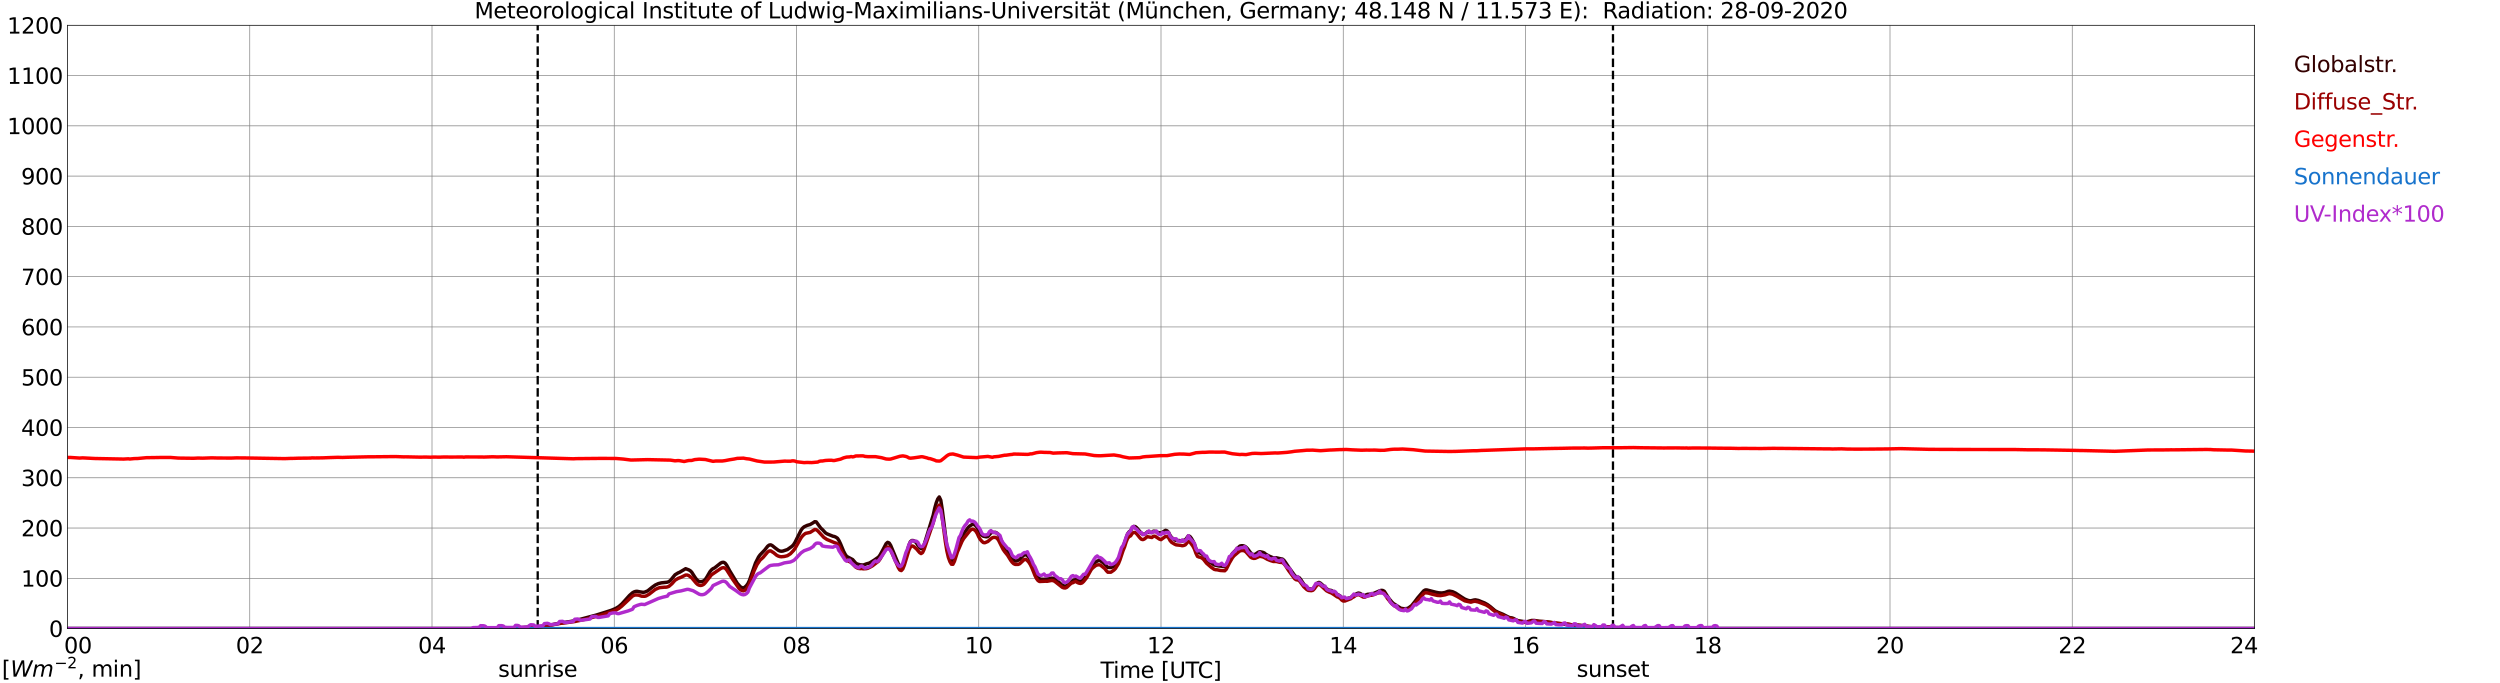 <?xml version="1.0" encoding="utf-8" standalone="no"?>
<!DOCTYPE svg PUBLIC "-//W3C//DTD SVG 1.1//EN"
  "http://www.w3.org/Graphics/SVG/1.1/DTD/svg11.dtd">
<svg xmlns:xlink="http://www.w3.org/1999/xlink" width="1085.4pt" height="296.64pt" viewBox="0 0 1085.4 296.64" xmlns="http://www.w3.org/2000/svg" version="1.1">
 <defs>
  <style type="text/css">*{stroke-linejoin: round; stroke-linecap: butt}</style>
 </defs>
 <g id="figure_1">
  <g id="patch_1">
   <path d="M 0 296.64 
L 1085.4 296.64 
L 1085.4 0 
L 0 0 
z
" style="fill: #ffffff"/>
  </g>
  <g id="axes_1">
   <g id="patch_2">
    <path d="M 29.306 272.909 
L 978.814 272.909 
L 978.814 10.976 
L 29.306 10.976 
z
" style="fill: #ffffff"/>
   </g>
   <g id="patch_3">
    <path d="M 978.814 272.909 
L 978.814 272.909 
L 978.814 10.976 
L 978.814 10.976 
z
" clip-path="url(#p7ac14825b7)" style="fill: #d3d3d3; opacity: 0.25; stroke: #d3d3d3; stroke-linejoin: miter"/>
   </g>
   <g id="matplotlib.axis_1">
    <g id="xtick_1">
     <g id="line2d_1">
      <path d="M 29.306 272.909 
L 29.306 10.976 
" clip-path="url(#p7ac14825b7)" style="fill: none; stroke: #808080; stroke-width: 0.3; stroke-linecap: square"/>
     </g>
     <g id="line2d_2"/>
     <g id="text_1">
      <!--    00 -->
      <g transform="translate(18.733 283.627) scale(0.095 -0.095)">
       <defs>
        <path id="DejaVuSans-20" transform="scale(0.016)"/>
        <path id="DejaVuSans-30" d="M 2034 4250 
Q 1547 4250 1301 3770 
Q 1056 3291 1056 2328 
Q 1056 1369 1301 889 
Q 1547 409 2034 409 
Q 2525 409 2770 889 
Q 3016 1369 3016 2328 
Q 3016 3291 2770 3770 
Q 2525 4250 2034 4250 
z
M 2034 4750 
Q 2819 4750 3233 4129 
Q 3647 3509 3647 2328 
Q 3647 1150 3233 529 
Q 2819 -91 2034 -91 
Q 1250 -91 836 529 
Q 422 1150 422 2328 
Q 422 3509 836 4129 
Q 1250 4750 2034 4750 
z
" transform="scale(0.016)"/>
       </defs>
       <use xlink:href="#DejaVuSans-20"/>
       <use xlink:href="#DejaVuSans-20" transform="translate(31.787 0)"/>
       <use xlink:href="#DejaVuSans-20" transform="translate(63.574 0)"/>
       <use xlink:href="#DejaVuSans-30" transform="translate(95.361 0)"/>
       <use xlink:href="#DejaVuSans-30" transform="translate(158.984 0)"/>
      </g>
     </g>
    </g>
    <g id="xtick_2">
     <g id="line2d_3">
      <path d="M 108.431 272.909 
L 108.431 10.976 
" clip-path="url(#p7ac14825b7)" style="fill: none; stroke: #808080; stroke-width: 0.3; stroke-linecap: square"/>
     </g>
     <g id="line2d_4"/>
     <g id="text_2">
      <!-- 02 -->
      <g transform="translate(102.387 283.627) scale(0.095 -0.095)">
       <defs>
        <path id="DejaVuSans-32" d="M 1228 531 
L 3431 531 
L 3431 0 
L 469 0 
L 469 531 
Q 828 903 1448 1529 
Q 2069 2156 2228 2338 
Q 2531 2678 2651 2914 
Q 2772 3150 2772 3378 
Q 2772 3750 2511 3984 
Q 2250 4219 1831 4219 
Q 1534 4219 1204 4116 
Q 875 4013 500 3803 
L 500 4441 
Q 881 4594 1212 4672 
Q 1544 4750 1819 4750 
Q 2544 4750 2975 4387 
Q 3406 4025 3406 3419 
Q 3406 3131 3298 2873 
Q 3191 2616 2906 2266 
Q 2828 2175 2409 1742 
Q 1991 1309 1228 531 
z
" transform="scale(0.016)"/>
       </defs>
       <use xlink:href="#DejaVuSans-30"/>
       <use xlink:href="#DejaVuSans-32" transform="translate(63.623 0)"/>
      </g>
     </g>
    </g>
    <g id="xtick_3">
     <g id="line2d_5">
      <path d="M 187.557 272.909 
L 187.557 10.976 
" clip-path="url(#p7ac14825b7)" style="fill: none; stroke: #808080; stroke-width: 0.3; stroke-linecap: square"/>
     </g>
     <g id="line2d_6"/>
     <g id="text_3">
      <!-- 04 -->
      <g transform="translate(181.513 283.627) scale(0.095 -0.095)">
       <defs>
        <path id="DejaVuSans-34" d="M 2419 4116 
L 825 1625 
L 2419 1625 
L 2419 4116 
z
M 2253 4666 
L 3047 4666 
L 3047 1625 
L 3713 1625 
L 3713 1100 
L 3047 1100 
L 3047 0 
L 2419 0 
L 2419 1100 
L 313 1100 
L 313 1709 
L 2253 4666 
z
" transform="scale(0.016)"/>
       </defs>
       <use xlink:href="#DejaVuSans-30"/>
       <use xlink:href="#DejaVuSans-34" transform="translate(63.623 0)"/>
      </g>
     </g>
    </g>
    <g id="xtick_4">
     <g id="line2d_7">
      <path d="M 266.683 272.909 
L 266.683 10.976 
" clip-path="url(#p7ac14825b7)" style="fill: none; stroke: #808080; stroke-width: 0.3; stroke-linecap: square"/>
     </g>
     <g id="line2d_8"/>
     <g id="text_4">
      <!-- 06 -->
      <g transform="translate(260.638 283.627) scale(0.095 -0.095)">
       <defs>
        <path id="DejaVuSans-36" d="M 2113 2584 
Q 1688 2584 1439 2293 
Q 1191 2003 1191 1497 
Q 1191 994 1439 701 
Q 1688 409 2113 409 
Q 2538 409 2786 701 
Q 3034 994 3034 1497 
Q 3034 2003 2786 2293 
Q 2538 2584 2113 2584 
z
M 3366 4563 
L 3366 3988 
Q 3128 4100 2886 4159 
Q 2644 4219 2406 4219 
Q 1781 4219 1451 3797 
Q 1122 3375 1075 2522 
Q 1259 2794 1537 2939 
Q 1816 3084 2150 3084 
Q 2853 3084 3261 2657 
Q 3669 2231 3669 1497 
Q 3669 778 3244 343 
Q 2819 -91 2113 -91 
Q 1303 -91 875 529 
Q 447 1150 447 2328 
Q 447 3434 972 4092 
Q 1497 4750 2381 4750 
Q 2619 4750 2861 4703 
Q 3103 4656 3366 4563 
z
" transform="scale(0.016)"/>
       </defs>
       <use xlink:href="#DejaVuSans-30"/>
       <use xlink:href="#DejaVuSans-36" transform="translate(63.623 0)"/>
      </g>
     </g>
    </g>
    <g id="xtick_5">
     <g id="line2d_9">
      <path d="M 345.808 272.909 
L 345.808 10.976 
" clip-path="url(#p7ac14825b7)" style="fill: none; stroke: #808080; stroke-width: 0.3; stroke-linecap: square"/>
     </g>
     <g id="line2d_10"/>
     <g id="text_5">
      <!-- 08 -->
      <g transform="translate(339.764 283.627) scale(0.095 -0.095)">
       <defs>
        <path id="DejaVuSans-38" d="M 2034 2216 
Q 1584 2216 1326 1975 
Q 1069 1734 1069 1313 
Q 1069 891 1326 650 
Q 1584 409 2034 409 
Q 2484 409 2743 651 
Q 3003 894 3003 1313 
Q 3003 1734 2745 1975 
Q 2488 2216 2034 2216 
z
M 1403 2484 
Q 997 2584 770 2862 
Q 544 3141 544 3541 
Q 544 4100 942 4425 
Q 1341 4750 2034 4750 
Q 2731 4750 3128 4425 
Q 3525 4100 3525 3541 
Q 3525 3141 3298 2862 
Q 3072 2584 2669 2484 
Q 3125 2378 3379 2068 
Q 3634 1759 3634 1313 
Q 3634 634 3220 271 
Q 2806 -91 2034 -91 
Q 1263 -91 848 271 
Q 434 634 434 1313 
Q 434 1759 690 2068 
Q 947 2378 1403 2484 
z
M 1172 3481 
Q 1172 3119 1398 2916 
Q 1625 2713 2034 2713 
Q 2441 2713 2670 2916 
Q 2900 3119 2900 3481 
Q 2900 3844 2670 4047 
Q 2441 4250 2034 4250 
Q 1625 4250 1398 4047 
Q 1172 3844 1172 3481 
z
" transform="scale(0.016)"/>
       </defs>
       <use xlink:href="#DejaVuSans-30"/>
       <use xlink:href="#DejaVuSans-38" transform="translate(63.623 0)"/>
      </g>
     </g>
    </g>
    <g id="xtick_6">
     <g id="line2d_11">
      <path d="M 424.934 272.909 
L 424.934 10.976 
" clip-path="url(#p7ac14825b7)" style="fill: none; stroke: #808080; stroke-width: 0.3; stroke-linecap: square"/>
     </g>
     <g id="line2d_12"/>
     <g id="text_6">
      <!-- 10 -->
      <g transform="translate(418.89 283.627) scale(0.095 -0.095)">
       <defs>
        <path id="DejaVuSans-31" d="M 794 531 
L 1825 531 
L 1825 4091 
L 703 3866 
L 703 4441 
L 1819 4666 
L 2450 4666 
L 2450 531 
L 3481 531 
L 3481 0 
L 794 0 
L 794 531 
z
" transform="scale(0.016)"/>
       </defs>
       <use xlink:href="#DejaVuSans-31"/>
       <use xlink:href="#DejaVuSans-30" transform="translate(63.623 0)"/>
      </g>
     </g>
    </g>
    <g id="xtick_7">
     <g id="line2d_13">
      <path d="M 504.06 272.909 
L 504.06 10.976 
" clip-path="url(#p7ac14825b7)" style="fill: none; stroke: #808080; stroke-width: 0.3; stroke-linecap: square"/>
     </g>
     <g id="line2d_14"/>
     <g id="text_7">
      <!-- 12 -->
      <g transform="translate(498.015 283.627) scale(0.095 -0.095)">
       <use xlink:href="#DejaVuSans-31"/>
       <use xlink:href="#DejaVuSans-32" transform="translate(63.623 0)"/>
      </g>
     </g>
    </g>
    <g id="xtick_8">
     <g id="line2d_15">
      <path d="M 583.185 272.909 
L 583.185 10.976 
" clip-path="url(#p7ac14825b7)" style="fill: none; stroke: #808080; stroke-width: 0.3; stroke-linecap: square"/>
     </g>
     <g id="line2d_16"/>
     <g id="text_8">
      <!-- 14 -->
      <g transform="translate(577.141 283.627) scale(0.095 -0.095)">
       <use xlink:href="#DejaVuSans-31"/>
       <use xlink:href="#DejaVuSans-34" transform="translate(63.623 0)"/>
      </g>
     </g>
    </g>
    <g id="xtick_9">
     <g id="line2d_17">
      <path d="M 662.311 272.909 
L 662.311 10.976 
" clip-path="url(#p7ac14825b7)" style="fill: none; stroke: #808080; stroke-width: 0.3; stroke-linecap: square"/>
     </g>
     <g id="line2d_18"/>
     <g id="text_9">
      <!-- 16 -->
      <g transform="translate(656.267 283.627) scale(0.095 -0.095)">
       <use xlink:href="#DejaVuSans-31"/>
       <use xlink:href="#DejaVuSans-36" transform="translate(63.623 0)"/>
      </g>
     </g>
    </g>
    <g id="xtick_10">
     <g id="line2d_19">
      <path d="M 741.437 272.909 
L 741.437 10.976 
" clip-path="url(#p7ac14825b7)" style="fill: none; stroke: #808080; stroke-width: 0.3; stroke-linecap: square"/>
     </g>
     <g id="line2d_20"/>
     <g id="text_10">
      <!-- 18 -->
      <g transform="translate(735.392 283.627) scale(0.095 -0.095)">
       <use xlink:href="#DejaVuSans-31"/>
       <use xlink:href="#DejaVuSans-38" transform="translate(63.623 0)"/>
      </g>
     </g>
    </g>
    <g id="xtick_11">
     <g id="line2d_21">
      <path d="M 820.562 272.909 
L 820.562 10.976 
" clip-path="url(#p7ac14825b7)" style="fill: none; stroke: #808080; stroke-width: 0.3; stroke-linecap: square"/>
     </g>
     <g id="line2d_22"/>
     <g id="text_11">
      <!-- 20 -->
      <g transform="translate(814.518 283.627) scale(0.095 -0.095)">
       <use xlink:href="#DejaVuSans-32"/>
       <use xlink:href="#DejaVuSans-30" transform="translate(63.623 0)"/>
      </g>
     </g>
    </g>
    <g id="xtick_12">
     <g id="line2d_23">
      <path d="M 899.688 272.909 
L 899.688 10.976 
" clip-path="url(#p7ac14825b7)" style="fill: none; stroke: #808080; stroke-width: 0.3; stroke-linecap: square"/>
     </g>
     <g id="line2d_24"/>
     <g id="text_12">
      <!-- 22 -->
      <g transform="translate(893.644 283.627) scale(0.095 -0.095)">
       <use xlink:href="#DejaVuSans-32"/>
       <use xlink:href="#DejaVuSans-32" transform="translate(63.623 0)"/>
      </g>
     </g>
    </g>
    <g id="xtick_13">
     <g id="line2d_25">
      <path d="M 978.814 272.909 
L 978.814 10.976 
" clip-path="url(#p7ac14825b7)" style="fill: none; stroke: #808080; stroke-width: 0.3; stroke-linecap: square"/>
     </g>
     <g id="line2d_26"/>
     <g id="text_13">
      <!-- 24    -->
      <g transform="translate(968.241 283.627) scale(0.095 -0.095)">
       <use xlink:href="#DejaVuSans-32"/>
       <use xlink:href="#DejaVuSans-34" transform="translate(63.623 0)"/>
       <use xlink:href="#DejaVuSans-20" transform="translate(127.246 0)"/>
       <use xlink:href="#DejaVuSans-20" transform="translate(159.033 0)"/>
       <use xlink:href="#DejaVuSans-20" transform="translate(190.82 0)"/>
      </g>
     </g>
    </g>
    <g id="text_14">
     <!-- Time [UTC] -->
     <g transform="translate(477.806 294.322) scale(0.095 -0.095)">
      <defs>
       <path id="DejaVuSans-54" d="M -19 4666 
L 3928 4666 
L 3928 4134 
L 2272 4134 
L 2272 0 
L 1638 0 
L 1638 4134 
L -19 4134 
L -19 4666 
z
" transform="scale(0.016)"/>
       <path id="DejaVuSans-69" d="M 603 3500 
L 1178 3500 
L 1178 0 
L 603 0 
L 603 3500 
z
M 603 4863 
L 1178 4863 
L 1178 4134 
L 603 4134 
L 603 4863 
z
" transform="scale(0.016)"/>
       <path id="DejaVuSans-6d" d="M 3328 2828 
Q 3544 3216 3844 3400 
Q 4144 3584 4550 3584 
Q 5097 3584 5394 3201 
Q 5691 2819 5691 2113 
L 5691 0 
L 5113 0 
L 5113 2094 
Q 5113 2597 4934 2840 
Q 4756 3084 4391 3084 
Q 3944 3084 3684 2787 
Q 3425 2491 3425 1978 
L 3425 0 
L 2847 0 
L 2847 2094 
Q 2847 2600 2669 2842 
Q 2491 3084 2119 3084 
Q 1678 3084 1418 2786 
Q 1159 2488 1159 1978 
L 1159 0 
L 581 0 
L 581 3500 
L 1159 3500 
L 1159 2956 
Q 1356 3278 1631 3431 
Q 1906 3584 2284 3584 
Q 2666 3584 2933 3390 
Q 3200 3197 3328 2828 
z
" transform="scale(0.016)"/>
       <path id="DejaVuSans-65" d="M 3597 1894 
L 3597 1613 
L 953 1613 
Q 991 1019 1311 708 
Q 1631 397 2203 397 
Q 2534 397 2845 478 
Q 3156 559 3463 722 
L 3463 178 
Q 3153 47 2828 -22 
Q 2503 -91 2169 -91 
Q 1331 -91 842 396 
Q 353 884 353 1716 
Q 353 2575 817 3079 
Q 1281 3584 2069 3584 
Q 2775 3584 3186 3129 
Q 3597 2675 3597 1894 
z
M 3022 2063 
Q 3016 2534 2758 2815 
Q 2500 3097 2075 3097 
Q 1594 3097 1305 2825 
Q 1016 2553 972 2059 
L 3022 2063 
z
" transform="scale(0.016)"/>
       <path id="DejaVuSans-5b" d="M 550 4863 
L 1875 4863 
L 1875 4416 
L 1125 4416 
L 1125 -397 
L 1875 -397 
L 1875 -844 
L 550 -844 
L 550 4863 
z
" transform="scale(0.016)"/>
       <path id="DejaVuSans-55" d="M 556 4666 
L 1191 4666 
L 1191 1831 
Q 1191 1081 1462 751 
Q 1734 422 2344 422 
Q 2950 422 3222 751 
Q 3494 1081 3494 1831 
L 3494 4666 
L 4128 4666 
L 4128 1753 
Q 4128 841 3676 375 
Q 3225 -91 2344 -91 
Q 1459 -91 1007 375 
Q 556 841 556 1753 
L 556 4666 
z
" transform="scale(0.016)"/>
       <path id="DejaVuSans-43" d="M 4122 4306 
L 4122 3641 
Q 3803 3938 3442 4084 
Q 3081 4231 2675 4231 
Q 1875 4231 1450 3742 
Q 1025 3253 1025 2328 
Q 1025 1406 1450 917 
Q 1875 428 2675 428 
Q 3081 428 3442 575 
Q 3803 722 4122 1019 
L 4122 359 
Q 3791 134 3420 21 
Q 3050 -91 2638 -91 
Q 1578 -91 968 557 
Q 359 1206 359 2328 
Q 359 3453 968 4101 
Q 1578 4750 2638 4750 
Q 3056 4750 3426 4639 
Q 3797 4528 4122 4306 
z
" transform="scale(0.016)"/>
       <path id="DejaVuSans-5d" d="M 1947 4863 
L 1947 -844 
L 622 -844 
L 622 -397 
L 1369 -397 
L 1369 4416 
L 622 4416 
L 622 4863 
L 1947 4863 
z
" transform="scale(0.016)"/>
      </defs>
      <use xlink:href="#DejaVuSans-54"/>
      <use xlink:href="#DejaVuSans-69" transform="translate(57.959 0)"/>
      <use xlink:href="#DejaVuSans-6d" transform="translate(85.742 0)"/>
      <use xlink:href="#DejaVuSans-65" transform="translate(183.154 0)"/>
      <use xlink:href="#DejaVuSans-20" transform="translate(244.678 0)"/>
      <use xlink:href="#DejaVuSans-5b" transform="translate(276.465 0)"/>
      <use xlink:href="#DejaVuSans-55" transform="translate(315.479 0)"/>
      <use xlink:href="#DejaVuSans-54" transform="translate(388.672 0)"/>
      <use xlink:href="#DejaVuSans-43" transform="translate(443.881 0)"/>
      <use xlink:href="#DejaVuSans-5d" transform="translate(513.705 0)"/>
     </g>
    </g>
   </g>
   <g id="matplotlib.axis_2">
    <g id="ytick_1">
     <g id="line2d_27">
      <path d="M 29.306 272.909 
L 978.814 272.909 
" clip-path="url(#p7ac14825b7)" style="fill: none; stroke: #808080; stroke-width: 0.3; stroke-linecap: square"/>
     </g>
     <g id="line2d_28"/>
     <g id="text_15">
      <!-- 0 -->
      <g transform="translate(21.261 276.518) scale(0.095 -0.095)">
       <use xlink:href="#DejaVuSans-30"/>
      </g>
     </g>
    </g>
    <g id="ytick_2">
     <g id="line2d_29">
      <path d="M 29.306 251.081 
L 978.814 251.081 
" clip-path="url(#p7ac14825b7)" style="fill: none; stroke: #808080; stroke-width: 0.3; stroke-linecap: square"/>
     </g>
     <g id="line2d_30"/>
     <g id="text_16">
      <!-- 100 -->
      <g transform="translate(9.173 254.69) scale(0.095 -0.095)">
       <use xlink:href="#DejaVuSans-31"/>
       <use xlink:href="#DejaVuSans-30" transform="translate(63.623 0)"/>
       <use xlink:href="#DejaVuSans-30" transform="translate(127.246 0)"/>
      </g>
     </g>
    </g>
    <g id="ytick_3">
     <g id="line2d_31">
      <path d="M 29.306 229.253 
L 978.814 229.253 
" clip-path="url(#p7ac14825b7)" style="fill: none; stroke: #808080; stroke-width: 0.3; stroke-linecap: square"/>
     </g>
     <g id="line2d_32"/>
     <g id="text_17">
      <!-- 200 -->
      <g transform="translate(9.173 232.863) scale(0.095 -0.095)">
       <use xlink:href="#DejaVuSans-32"/>
       <use xlink:href="#DejaVuSans-30" transform="translate(63.623 0)"/>
       <use xlink:href="#DejaVuSans-30" transform="translate(127.246 0)"/>
      </g>
     </g>
    </g>
    <g id="ytick_4">
     <g id="line2d_33">
      <path d="M 29.306 207.426 
L 978.814 207.426 
" clip-path="url(#p7ac14825b7)" style="fill: none; stroke: #808080; stroke-width: 0.3; stroke-linecap: square"/>
     </g>
     <g id="line2d_34"/>
     <g id="text_18">
      <!-- 300 -->
      <g transform="translate(9.173 211.035) scale(0.095 -0.095)">
       <defs>
        <path id="DejaVuSans-33" d="M 2597 2516 
Q 3050 2419 3304 2112 
Q 3559 1806 3559 1356 
Q 3559 666 3084 287 
Q 2609 -91 1734 -91 
Q 1441 -91 1130 -33 
Q 819 25 488 141 
L 488 750 
Q 750 597 1062 519 
Q 1375 441 1716 441 
Q 2309 441 2620 675 
Q 2931 909 2931 1356 
Q 2931 1769 2642 2001 
Q 2353 2234 1838 2234 
L 1294 2234 
L 1294 2753 
L 1863 2753 
Q 2328 2753 2575 2939 
Q 2822 3125 2822 3475 
Q 2822 3834 2567 4026 
Q 2313 4219 1838 4219 
Q 1578 4219 1281 4162 
Q 984 4106 628 3988 
L 628 4550 
Q 988 4650 1302 4700 
Q 1616 4750 1894 4750 
Q 2613 4750 3031 4423 
Q 3450 4097 3450 3541 
Q 3450 3153 3228 2886 
Q 3006 2619 2597 2516 
z
" transform="scale(0.016)"/>
       </defs>
       <use xlink:href="#DejaVuSans-33"/>
       <use xlink:href="#DejaVuSans-30" transform="translate(63.623 0)"/>
       <use xlink:href="#DejaVuSans-30" transform="translate(127.246 0)"/>
      </g>
     </g>
    </g>
    <g id="ytick_5">
     <g id="line2d_35">
      <path d="M 29.306 185.598 
L 978.814 185.598 
" clip-path="url(#p7ac14825b7)" style="fill: none; stroke: #808080; stroke-width: 0.3; stroke-linecap: square"/>
     </g>
     <g id="line2d_36"/>
     <g id="text_19">
      <!-- 400 -->
      <g transform="translate(9.173 189.207) scale(0.095 -0.095)">
       <use xlink:href="#DejaVuSans-34"/>
       <use xlink:href="#DejaVuSans-30" transform="translate(63.623 0)"/>
       <use xlink:href="#DejaVuSans-30" transform="translate(127.246 0)"/>
      </g>
     </g>
    </g>
    <g id="ytick_6">
     <g id="line2d_37">
      <path d="M 29.306 163.77 
L 978.814 163.77 
" clip-path="url(#p7ac14825b7)" style="fill: none; stroke: #808080; stroke-width: 0.3; stroke-linecap: square"/>
     </g>
     <g id="line2d_38"/>
     <g id="text_20">
      <!-- 500 -->
      <g transform="translate(9.173 167.379) scale(0.095 -0.095)">
       <defs>
        <path id="DejaVuSans-35" d="M 691 4666 
L 3169 4666 
L 3169 4134 
L 1269 4134 
L 1269 2991 
Q 1406 3038 1543 3061 
Q 1681 3084 1819 3084 
Q 2600 3084 3056 2656 
Q 3513 2228 3513 1497 
Q 3513 744 3044 326 
Q 2575 -91 1722 -91 
Q 1428 -91 1123 -41 
Q 819 9 494 109 
L 494 744 
Q 775 591 1075 516 
Q 1375 441 1709 441 
Q 2250 441 2565 725 
Q 2881 1009 2881 1497 
Q 2881 1984 2565 2268 
Q 2250 2553 1709 2553 
Q 1456 2553 1204 2497 
Q 953 2441 691 2322 
L 691 4666 
z
" transform="scale(0.016)"/>
       </defs>
       <use xlink:href="#DejaVuSans-35"/>
       <use xlink:href="#DejaVuSans-30" transform="translate(63.623 0)"/>
       <use xlink:href="#DejaVuSans-30" transform="translate(127.246 0)"/>
      </g>
     </g>
    </g>
    <g id="ytick_7">
     <g id="line2d_39">
      <path d="M 29.306 141.942 
L 978.814 141.942 
" clip-path="url(#p7ac14825b7)" style="fill: none; stroke: #808080; stroke-width: 0.3; stroke-linecap: square"/>
     </g>
     <g id="line2d_40"/>
     <g id="text_21">
      <!-- 600 -->
      <g transform="translate(9.173 145.551) scale(0.095 -0.095)">
       <use xlink:href="#DejaVuSans-36"/>
       <use xlink:href="#DejaVuSans-30" transform="translate(63.623 0)"/>
       <use xlink:href="#DejaVuSans-30" transform="translate(127.246 0)"/>
      </g>
     </g>
    </g>
    <g id="ytick_8">
     <g id="line2d_41">
      <path d="M 29.306 120.114 
L 978.814 120.114 
" clip-path="url(#p7ac14825b7)" style="fill: none; stroke: #808080; stroke-width: 0.3; stroke-linecap: square"/>
     </g>
     <g id="line2d_42"/>
     <g id="text_22">
      <!-- 700 -->
      <g transform="translate(9.173 123.724) scale(0.095 -0.095)">
       <defs>
        <path id="DejaVuSans-37" d="M 525 4666 
L 3525 4666 
L 3525 4397 
L 1831 0 
L 1172 0 
L 2766 4134 
L 525 4134 
L 525 4666 
z
" transform="scale(0.016)"/>
       </defs>
       <use xlink:href="#DejaVuSans-37"/>
       <use xlink:href="#DejaVuSans-30" transform="translate(63.623 0)"/>
       <use xlink:href="#DejaVuSans-30" transform="translate(127.246 0)"/>
      </g>
     </g>
    </g>
    <g id="ytick_9">
     <g id="line2d_43">
      <path d="M 29.306 98.287 
L 978.814 98.287 
" clip-path="url(#p7ac14825b7)" style="fill: none; stroke: #808080; stroke-width: 0.3; stroke-linecap: square"/>
     </g>
     <g id="line2d_44"/>
     <g id="text_23">
      <!-- 800 -->
      <g transform="translate(9.173 101.896) scale(0.095 -0.095)">
       <use xlink:href="#DejaVuSans-38"/>
       <use xlink:href="#DejaVuSans-30" transform="translate(63.623 0)"/>
       <use xlink:href="#DejaVuSans-30" transform="translate(127.246 0)"/>
      </g>
     </g>
    </g>
    <g id="ytick_10">
     <g id="line2d_45">
      <path d="M 29.306 76.459 
L 978.814 76.459 
" clip-path="url(#p7ac14825b7)" style="fill: none; stroke: #808080; stroke-width: 0.3; stroke-linecap: square"/>
     </g>
     <g id="line2d_46"/>
     <g id="text_24">
      <!-- 900 -->
      <g transform="translate(9.173 80.068) scale(0.095 -0.095)">
       <defs>
        <path id="DejaVuSans-39" d="M 703 97 
L 703 672 
Q 941 559 1184 500 
Q 1428 441 1663 441 
Q 2288 441 2617 861 
Q 2947 1281 2994 2138 
Q 2813 1869 2534 1725 
Q 2256 1581 1919 1581 
Q 1219 1581 811 2004 
Q 403 2428 403 3163 
Q 403 3881 828 4315 
Q 1253 4750 1959 4750 
Q 2769 4750 3195 4129 
Q 3622 3509 3622 2328 
Q 3622 1225 3098 567 
Q 2575 -91 1691 -91 
Q 1453 -91 1209 -44 
Q 966 3 703 97 
z
M 1959 2075 
Q 2384 2075 2632 2365 
Q 2881 2656 2881 3163 
Q 2881 3666 2632 3958 
Q 2384 4250 1959 4250 
Q 1534 4250 1286 3958 
Q 1038 3666 1038 3163 
Q 1038 2656 1286 2365 
Q 1534 2075 1959 2075 
z
" transform="scale(0.016)"/>
       </defs>
       <use xlink:href="#DejaVuSans-39"/>
       <use xlink:href="#DejaVuSans-30" transform="translate(63.623 0)"/>
       <use xlink:href="#DejaVuSans-30" transform="translate(127.246 0)"/>
      </g>
     </g>
    </g>
    <g id="ytick_11">
     <g id="line2d_47">
      <path d="M 29.306 54.631 
L 978.814 54.631 
" clip-path="url(#p7ac14825b7)" style="fill: none; stroke: #808080; stroke-width: 0.3; stroke-linecap: square"/>
     </g>
     <g id="line2d_48"/>
     <g id="text_25">
      <!-- 1000 -->
      <g transform="translate(3.128 58.24) scale(0.095 -0.095)">
       <use xlink:href="#DejaVuSans-31"/>
       <use xlink:href="#DejaVuSans-30" transform="translate(63.623 0)"/>
       <use xlink:href="#DejaVuSans-30" transform="translate(127.246 0)"/>
       <use xlink:href="#DejaVuSans-30" transform="translate(190.869 0)"/>
      </g>
     </g>
    </g>
    <g id="ytick_12">
     <g id="line2d_49">
      <path d="M 29.306 32.803 
L 978.814 32.803 
" clip-path="url(#p7ac14825b7)" style="fill: none; stroke: #808080; stroke-width: 0.3; stroke-linecap: square"/>
     </g>
     <g id="line2d_50"/>
     <g id="text_26">
      <!-- 1100 -->
      <g transform="translate(3.128 36.413) scale(0.095 -0.095)">
       <use xlink:href="#DejaVuSans-31"/>
       <use xlink:href="#DejaVuSans-31" transform="translate(63.623 0)"/>
       <use xlink:href="#DejaVuSans-30" transform="translate(127.246 0)"/>
       <use xlink:href="#DejaVuSans-30" transform="translate(190.869 0)"/>
      </g>
     </g>
    </g>
    <g id="ytick_13">
     <g id="line2d_51">
      <path d="M 29.306 10.976 
L 978.814 10.976 
" clip-path="url(#p7ac14825b7)" style="fill: none; stroke: #808080; stroke-width: 0.3; stroke-linecap: square"/>
     </g>
     <g id="line2d_52"/>
     <g id="text_27">
      <!-- 1200 -->
      <g transform="translate(3.128 14.585) scale(0.095 -0.095)">
       <use xlink:href="#DejaVuSans-31"/>
       <use xlink:href="#DejaVuSans-32" transform="translate(63.623 0)"/>
       <use xlink:href="#DejaVuSans-30" transform="translate(127.246 0)"/>
       <use xlink:href="#DejaVuSans-30" transform="translate(190.869 0)"/>
      </g>
     </g>
    </g>
   </g>
   <g id="line2d_53">
    <path d="M 233.45 272.909 
L 233.45 10.976 
" clip-path="url(#p7ac14825b7)" style="fill: none; stroke-dasharray: 3.7,1.6; stroke-dashoffset: 0; stroke: #000000"/>
   </g>
   <g id="line2d_54">
    <path d="M 700.291 272.909 
L 700.291 10.976 
" clip-path="url(#p7ac14825b7)" style="fill: none; stroke-dasharray: 3.7,1.6; stroke-dashoffset: 0; stroke: #000000"/>
   </g>
   <g id="line2d_55">
    <path d="M 29.306 272.909 
L 225.142 272.909 
L 225.801 272.579 
L 235.033 271.988 
L 237.011 271.752 
L 240.967 270.975 
L 242.286 270.671 
L 246.901 269.945 
L 249.539 269.506 
L 258.77 267.059 
L 262.726 265.826 
L 265.364 264.981 
L 267.342 264.154 
L 268.661 263.344 
L 269.98 262.196 
L 271.298 260.744 
L 273.277 258.533 
L 274.595 257.367 
L 275.255 256.996 
L 275.914 256.778 
L 276.573 256.71 
L 277.892 256.964 
L 279.211 257.167 
L 279.87 257.081 
L 281.189 256.54 
L 283.167 254.938 
L 284.486 253.993 
L 285.805 253.384 
L 287.124 253.048 
L 288.442 252.912 
L 289.761 252.76 
L 290.42 252.489 
L 291.08 251.983 
L 293.058 249.553 
L 294.377 248.741 
L 295.036 248.473 
L 297.674 246.901 
L 298.992 247.392 
L 299.652 247.763 
L 300.311 248.42 
L 301.63 250.498 
L 302.289 251.408 
L 302.949 252.1 
L 303.608 252.489 
L 304.267 252.524 
L 304.927 252.421 
L 305.586 252.135 
L 306.246 251.511 
L 306.905 250.514 
L 308.224 248.219 
L 308.883 247.425 
L 309.543 246.886 
L 310.202 246.598 
L 312.18 245.028 
L 312.839 244.487 
L 313.499 244.183 
L 314.158 244.116 
L 314.818 244.487 
L 315.477 245.349 
L 316.796 247.796 
L 320.093 253.249 
L 321.411 254.735 
L 322.071 255.106 
L 322.73 255.292 
L 323.39 254.903 
L 324.049 254.296 
L 324.708 253.401 
L 325.368 252.017 
L 328.005 244.437 
L 329.324 241.82 
L 329.983 240.909 
L 331.961 238.849 
L 333.28 237.161 
L 333.94 236.655 
L 334.599 236.537 
L 335.258 236.858 
L 336.577 237.921 
L 337.896 238.901 
L 338.555 239.22 
L 339.215 239.322 
L 339.874 239.255 
L 341.852 238.596 
L 343.83 237.194 
L 344.49 236.52 
L 345.149 235.489 
L 347.787 230.19 
L 348.446 229.312 
L 349.105 228.738 
L 350.424 228.114 
L 351.743 227.725 
L 353.062 226.948 
L 353.721 226.492 
L 354.38 226.577 
L 356.359 229.295 
L 357.018 229.869 
L 358.337 231.303 
L 358.996 231.742 
L 361.634 232.807 
L 362.293 232.94 
L 362.952 233.246 
L 363.612 233.7 
L 364.271 234.73 
L 364.93 236.114 
L 366.249 239.305 
L 366.909 240.588 
L 367.568 241.551 
L 370.206 242.952 
L 371.524 244.487 
L 372.184 244.875 
L 373.502 245.214 
L 374.821 245.314 
L 376.14 244.825 
L 377.459 244.454 
L 379.437 243.256 
L 381.415 241.872 
L 382.074 240.977 
L 383.393 238.58 
L 384.712 236.046 
L 385.371 235.457 
L 386.031 235.727 
L 386.69 236.773 
L 388.668 241.516 
L 389.987 244.725 
L 390.646 245.788 
L 391.306 246.074 
L 391.965 245.517 
L 392.624 243.898 
L 393.284 241.754 
L 394.603 236.755 
L 395.262 235.153 
L 395.921 234.662 
L 396.581 234.697 
L 397.24 235.086 
L 397.899 235.76 
L 398.559 236.841 
L 399.218 237.668 
L 399.878 238.207 
L 400.537 237.939 
L 401.196 236.552 
L 405.153 223.689 
L 405.812 220.701 
L 406.471 218.322 
L 407.131 216.632 
L 407.79 215.755 
L 408.45 217.156 
L 409.109 221.393 
L 411.087 237.314 
L 411.746 240.588 
L 412.406 242.664 
L 413.065 243.98 
L 413.725 243.913 
L 414.384 242.581 
L 416.362 236.47 
L 418.34 231.809 
L 420.318 229.059 
L 420.978 228.4 
L 422.297 227.59 
L 422.956 227.758 
L 423.615 228.247 
L 424.275 229.127 
L 425.593 231.641 
L 426.253 232.383 
L 426.912 232.807 
L 428.231 233.075 
L 428.89 232.94 
L 430.209 231.405 
L 430.869 231.1 
L 431.528 231.185 
L 432.187 231.117 
L 432.847 231.473 
L 433.506 232.148 
L 435.484 236.367 
L 437.462 239.608 
L 438.122 240.724 
L 440.1 243.221 
L 440.759 243.594 
L 441.419 243.526 
L 442.737 242.917 
L 444.056 241.416 
L 444.716 240.909 
L 445.375 240.807 
L 446.034 241.28 
L 446.694 242.023 
L 447.353 243.188 
L 448.672 246.277 
L 449.331 248.252 
L 449.991 249.771 
L 450.65 250.819 
L 451.309 251.258 
L 451.969 251.476 
L 453.287 251.511 
L 455.266 251.326 
L 456.584 251.005 
L 457.244 251.037 
L 457.903 251.258 
L 459.222 252.303 
L 460.541 253.537 
L 461.2 254.043 
L 461.859 254.381 
L 462.519 254.464 
L 463.178 254.261 
L 465.816 252 
L 467.134 251.443 
L 468.453 252.288 
L 469.113 252.303 
L 469.772 252.135 
L 470.431 251.561 
L 471.75 249.806 
L 473.728 246.024 
L 474.388 245.196 
L 475.706 244.015 
L 476.366 243.594 
L 477.025 243.374 
L 477.685 243.406 
L 479.003 244.369 
L 480.981 246.344 
L 482.3 246.379 
L 482.96 246.194 
L 483.619 245.855 
L 484.278 245.246 
L 484.938 244.269 
L 485.597 243.07 
L 486.256 241.516 
L 489.553 231.794 
L 490.213 230.882 
L 490.872 230.408 
L 491.532 229.227 
L 492.191 228.568 
L 492.85 228.603 
L 493.51 229.127 
L 495.488 231.506 
L 496.147 231.927 
L 496.807 231.912 
L 497.466 231.556 
L 498.125 230.949 
L 498.785 231.202 
L 499.444 231.1 
L 500.103 231.22 
L 500.763 230.611 
L 501.422 230.646 
L 502.741 231.185 
L 504.06 231.438 
L 506.038 230.24 
L 506.697 230.46 
L 507.357 231.168 
L 508.016 232.469 
L 508.675 233.381 
L 509.994 234.394 
L 510.654 234.662 
L 511.313 234.73 
L 511.972 234.662 
L 512.632 234.883 
L 513.291 234.865 
L 513.95 234.562 
L 514.61 234.426 
L 515.929 232.654 
L 516.588 232.872 
L 517.247 233.7 
L 517.907 234.848 
L 518.566 236.249 
L 519.226 238.174 
L 519.885 239.558 
L 520.544 239.947 
L 521.204 240.167 
L 521.863 240.538 
L 522.522 241.077 
L 523.841 242.782 
L 524.501 243.341 
L 525.16 244.101 
L 525.819 244.369 
L 527.138 245.264 
L 529.116 245.72 
L 530.435 245.838 
L 531.754 246.024 
L 532.413 245.399 
L 533.732 242.632 
L 535.051 240.335 
L 537.688 237.65 
L 538.348 237.061 
L 539.007 236.926 
L 539.666 236.941 
L 540.326 237.127 
L 540.985 237.567 
L 541.644 238.242 
L 542.963 239.979 
L 543.623 240.588 
L 544.282 240.824 
L 544.941 240.656 
L 546.26 239.779 
L 546.919 239.525 
L 548.238 239.794 
L 548.898 240.065 
L 549.557 240.639 
L 550.876 241.366 
L 552.854 242.226 
L 553.513 242.14 
L 554.173 242.175 
L 556.151 242.632 
L 556.81 242.732 
L 557.47 243.306 
L 558.129 244.201 
L 559.448 246.194 
L 562.085 249.839 
L 562.745 250.396 
L 564.063 250.784 
L 564.723 251.594 
L 566.042 253.622 
L 567.36 255.056 
L 568.02 255.477 
L 569.338 255.815 
L 569.998 255.647 
L 570.657 254.971 
L 571.976 253.148 
L 572.635 252.86 
L 573.295 253.181 
L 575.932 255.562 
L 576.592 256.034 
L 577.251 256.254 
L 577.91 256.322 
L 578.57 256.71 
L 579.229 257.25 
L 581.867 258.769 
L 583.185 260.087 
L 583.845 260.238 
L 585.823 259.596 
L 586.482 259.395 
L 588.46 258.112 
L 589.12 257.706 
L 589.779 257.47 
L 590.439 257.621 
L 591.757 258.448 
L 592.417 258.55 
L 593.736 258.027 
L 595.714 257.926 
L 599.011 256.507 
L 599.67 256.304 
L 600.329 256.355 
L 600.989 256.693 
L 602.967 259.799 
L 604.286 261.368 
L 604.945 262.01 
L 608.242 264.103 
L 609.561 264.289 
L 610.879 264.189 
L 611.539 263.935 
L 612.858 262.955 
L 614.176 261.336 
L 615.495 259.581 
L 617.473 257.267 
L 618.133 256.507 
L 618.792 256.136 
L 619.451 256.119 
L 623.408 257.132 
L 624.726 257.385 
L 626.045 257.453 
L 627.364 257.234 
L 628.683 256.728 
L 629.342 256.643 
L 630.661 256.896 
L 631.98 257.52 
L 634.617 259.26 
L 635.936 260.087 
L 637.255 260.626 
L 637.914 260.794 
L 638.573 260.847 
L 639.892 260.508 
L 640.552 260.423 
L 641.87 260.694 
L 643.189 261.235 
L 644.508 261.757 
L 645.827 262.501 
L 647.145 263.479 
L 649.123 265.169 
L 650.442 265.843 
L 652.42 266.653 
L 655.058 267.987 
L 655.717 268.19 
L 656.377 268.257 
L 657.036 268.476 
L 658.355 269.185 
L 659.014 269.456 
L 662.311 269.98 
L 662.97 269.929 
L 664.949 269.388 
L 666.267 269.388 
L 668.246 269.726 
L 670.883 269.894 
L 673.521 270.265 
L 675.499 270.586 
L 681.433 271.128 
L 682.752 271.278 
L 686.049 271.499 
L 690.005 272.023 
L 697.258 272.326 
L 697.918 272.123 
L 698.577 272.088 
L 699.896 272.409 
L 701.215 272.494 
L 703.852 272.512 
L 707.149 272.594 
L 707.808 272.909 
L 978.154 272.909 
L 978.154 272.909 
" clip-path="url(#p7ac14825b7)" style="fill: none; stroke: #330000; stroke-width: 1.5; stroke-linecap: square"/>
   </g>
   <g id="line2d_56">
    <path d="M 29.306 272.909 
L 225.142 272.909 
L 225.801 272.533 
L 229.757 272.365 
L 231.736 272.282 
L 235.033 272.029 
L 237.011 271.737 
L 239.648 271.315 
L 243.604 270.604 
L 245.583 270.392 
L 249.539 269.846 
L 251.517 269.427 
L 254.155 268.84 
L 260.748 267.118 
L 262.067 266.699 
L 267.342 264.935 
L 268.661 264.18 
L 269.98 263.13 
L 274.595 258.808 
L 275.255 258.472 
L 275.914 258.304 
L 277.233 258.387 
L 278.552 258.85 
L 279.87 258.891 
L 280.53 258.723 
L 281.849 257.968 
L 284.486 255.912 
L 285.805 255.324 
L 286.464 255.113 
L 288.442 254.945 
L 289.102 254.945 
L 289.761 254.82 
L 290.42 254.567 
L 291.739 253.434 
L 293.058 251.924 
L 294.377 251.125 
L 295.696 250.623 
L 297.674 249.656 
L 298.333 249.656 
L 298.992 249.867 
L 300.311 250.874 
L 302.289 253.225 
L 302.949 253.812 
L 303.608 254.106 
L 304.267 254.189 
L 304.927 254.021 
L 305.586 253.644 
L 306.246 252.93 
L 308.883 249.573 
L 312.839 246.886 
L 313.499 246.55 
L 314.158 246.467 
L 314.818 246.676 
L 315.477 247.39 
L 318.114 251.546 
L 320.752 255.324 
L 321.411 256.036 
L 322.071 256.372 
L 322.73 256.54 
L 323.39 256.289 
L 324.049 255.743 
L 324.708 254.82 
L 325.368 253.476 
L 326.686 249.824 
L 327.346 247.936 
L 328.665 245.122 
L 329.983 243.192 
L 331.302 242.016 
L 333.28 239.665 
L 333.94 239.246 
L 334.599 239.163 
L 335.918 240.001 
L 337.236 241.093 
L 337.896 241.429 
L 338.555 241.638 
L 339.215 241.723 
L 340.533 241.597 
L 341.852 241.261 
L 343.171 240.423 
L 344.49 239.036 
L 345.149 238.155 
L 347.787 233.497 
L 348.446 232.656 
L 349.105 232.025 
L 349.765 231.565 
L 351.743 231.146 
L 353.721 229.886 
L 354.38 229.969 
L 355.04 230.473 
L 357.677 233.329 
L 358.996 234.208 
L 362.293 235.594 
L 362.952 235.804 
L 363.612 236.225 
L 364.271 237.063 
L 365.59 239.877 
L 366.909 242.52 
L 367.568 243.234 
L 369.546 244.199 
L 371.524 246.213 
L 372.184 246.593 
L 372.843 246.803 
L 373.502 246.886 
L 374.162 246.844 
L 374.821 246.971 
L 376.14 246.886 
L 376.799 246.718 
L 378.118 246.048 
L 378.777 245.668 
L 380.096 244.661 
L 381.415 243.653 
L 382.074 242.73 
L 384.712 238.028 
L 385.371 237.482 
L 386.031 237.777 
L 386.69 238.827 
L 388.668 243.275 
L 389.987 246.382 
L 390.646 247.473 
L 391.306 247.726 
L 391.965 247.012 
L 392.624 245.375 
L 394.603 238.91 
L 395.262 237.526 
L 395.921 237.022 
L 396.581 237.19 
L 397.899 238.323 
L 399.218 239.877 
L 399.878 240.337 
L 400.537 239.918 
L 401.196 238.532 
L 405.153 226.948 
L 406.471 222.078 
L 407.131 220.064 
L 407.79 219.265 
L 408.45 220.778 
L 409.109 225.058 
L 410.428 235.134 
L 411.087 239.163 
L 411.746 242.016 
L 412.406 243.821 
L 413.065 244.956 
L 413.725 244.998 
L 414.384 243.697 
L 415.703 239.582 
L 417.022 236.518 
L 417.681 235.007 
L 418.34 233.874 
L 420.978 230.556 
L 421.637 229.928 
L 422.297 229.718 
L 422.956 229.969 
L 423.615 230.556 
L 424.275 231.606 
L 424.934 233.075 
L 425.593 234.208 
L 426.253 234.966 
L 426.912 235.553 
L 427.572 235.636 
L 428.89 235.09 
L 430.209 233.916 
L 430.869 233.453 
L 431.528 233.285 
L 432.187 233.329 
L 432.847 233.662 
L 433.506 234.503 
L 435.484 238.491 
L 436.144 239.456 
L 437.462 241.093 
L 438.781 243.234 
L 439.44 244.116 
L 440.1 244.744 
L 440.759 245.039 
L 442.078 245.039 
L 442.737 244.744 
L 444.716 242.898 
L 445.375 242.856 
L 446.034 243.361 
L 446.694 244.116 
L 447.353 245.166 
L 448.012 246.55 
L 449.331 249.824 
L 449.991 251.168 
L 450.65 252.05 
L 451.309 252.469 
L 453.947 252.343 
L 454.606 252.384 
L 455.925 252.133 
L 456.584 252.007 
L 457.244 252.092 
L 457.903 252.384 
L 461.2 254.988 
L 461.859 255.239 
L 462.519 255.281 
L 463.178 254.988 
L 464.497 253.729 
L 465.156 253.183 
L 465.816 252.974 
L 466.475 252.637 
L 467.134 252.469 
L 467.794 252.93 
L 468.453 253.183 
L 469.113 253.307 
L 469.772 253.098 
L 470.431 252.511 
L 471.75 250.874 
L 473.728 247.348 
L 474.388 246.593 
L 475.706 245.543 
L 476.366 245.29 
L 477.025 245.207 
L 477.685 245.29 
L 479.663 246.886 
L 480.322 247.768 
L 480.981 248.44 
L 482.3 248.44 
L 483.619 247.517 
L 484.278 246.844 
L 485.597 244.703 
L 486.256 243.066 
L 487.575 239.078 
L 488.235 237.482 
L 488.894 235.385 
L 489.553 233.748 
L 490.213 232.951 
L 490.872 232.656 
L 491.532 231.606 
L 492.191 231.146 
L 492.85 231.187 
L 493.51 231.774 
L 494.828 233.411 
L 495.488 234.084 
L 496.147 234.293 
L 496.807 234.042 
L 498.125 232.992 
L 499.444 233.243 
L 500.103 233.37 
L 500.763 232.824 
L 501.422 232.783 
L 503.4 234.084 
L 504.06 234.293 
L 506.038 232.866 
L 506.697 232.907 
L 507.357 233.453 
L 508.016 234.712 
L 508.675 235.468 
L 509.994 236.267 
L 510.654 236.559 
L 512.632 236.771 
L 513.291 236.937 
L 513.95 236.812 
L 514.61 236.559 
L 515.929 235.007 
L 516.588 235.3 
L 517.907 237.105 
L 518.566 238.364 
L 519.226 240.211 
L 519.885 241.555 
L 520.544 241.848 
L 521.204 241.974 
L 521.863 242.311 
L 522.522 242.856 
L 523.841 244.535 
L 525.819 246.257 
L 527.138 247.18 
L 527.797 247.348 
L 528.457 247.39 
L 529.776 247.685 
L 531.094 247.768 
L 531.754 247.809 
L 532.413 247.139 
L 533.732 244.452 
L 535.051 242.184 
L 535.71 241.346 
L 537.688 239.665 
L 538.348 239.163 
L 539.007 239.036 
L 539.666 239.036 
L 540.326 239.163 
L 540.985 239.665 
L 542.963 241.892 
L 543.623 242.269 
L 544.282 242.437 
L 544.941 242.394 
L 546.919 241.514 
L 548.238 241.765 
L 548.898 242.06 
L 550.216 242.815 
L 551.535 243.361 
L 552.854 243.78 
L 554.173 243.78 
L 555.491 244.116 
L 556.81 244.242 
L 557.47 244.788 
L 558.129 245.626 
L 559.448 247.685 
L 562.085 251.251 
L 562.745 251.714 
L 563.404 251.797 
L 564.063 252.05 
L 565.382 253.812 
L 566.042 254.735 
L 567.36 255.953 
L 568.02 256.331 
L 569.338 256.457 
L 569.998 256.289 
L 570.657 255.617 
L 571.317 254.652 
L 571.976 253.897 
L 572.635 253.644 
L 573.295 254.065 
L 575.932 256.499 
L 577.251 257.171 
L 577.91 257.381 
L 579.229 258.219 
L 580.548 259.144 
L 581.207 259.354 
L 581.867 259.814 
L 582.526 260.528 
L 583.185 260.947 
L 583.845 260.947 
L 586.482 259.941 
L 587.142 259.437 
L 587.801 259.101 
L 588.46 258.599 
L 589.12 258.304 
L 589.779 258.177 
L 590.439 258.387 
L 591.757 259.186 
L 592.417 259.31 
L 593.736 258.723 
L 594.395 258.555 
L 595.714 258.387 
L 598.351 257.422 
L 600.329 257.212 
L 600.989 257.59 
L 601.648 258.555 
L 602.307 259.731 
L 604.286 262.124 
L 605.604 263.13 
L 607.582 264.389 
L 608.242 264.601 
L 610.22 264.684 
L 610.879 264.726 
L 611.539 264.516 
L 612.858 263.551 
L 614.836 261.41 
L 618.133 257.717 
L 618.792 257.339 
L 620.111 257.507 
L 621.429 257.885 
L 622.748 258.219 
L 624.067 258.513 
L 625.386 258.599 
L 627.364 258.262 
L 628.683 257.841 
L 629.342 257.717 
L 630.661 257.968 
L 632.639 258.932 
L 635.276 260.487 
L 635.936 260.864 
L 638.573 261.451 
L 639.892 261.074 
L 640.552 261.074 
L 641.87 261.368 
L 645.167 262.628 
L 646.486 263.425 
L 647.805 264.516 
L 649.123 265.566 
L 650.442 266.195 
L 653.08 267.413 
L 654.399 268.126 
L 656.377 268.672 
L 657.036 268.84 
L 659.674 269.89 
L 661.652 270.224 
L 662.97 270.141 
L 665.608 269.554 
L 668.246 269.846 
L 670.224 269.89 
L 677.477 270.728 
L 680.774 270.938 
L 682.092 271.232 
L 684.071 271.315 
L 690.664 272.073 
L 696.599 272.407 
L 698.577 272.156 
L 699.896 272.407 
L 702.533 272.492 
L 707.149 272.575 
L 707.808 272.909 
L 978.154 272.909 
L 978.154 272.909 
" clip-path="url(#p7ac14825b7)" style="fill: none; stroke: #990000; stroke-width: 1.5; stroke-linecap: square"/>
   </g>
   <g id="line2d_57">
    <path d="M 29.306 198.592 
L 30.625 198.614 
L 34.581 198.869 
L 35.9 198.788 
L 41.175 199.063 
L 53.703 199.306 
L 55.681 199.192 
L 56.34 199.286 
L 58.319 199.096 
L 59.637 199.076 
L 63.594 198.708 
L 66.89 198.668 
L 69.528 198.62 
L 74.144 198.618 
L 77.441 198.88 
L 84.034 198.965 
L 86.013 198.865 
L 87.991 198.921 
L 91.947 198.777 
L 94.584 198.849 
L 100.519 198.873 
L 102.497 198.793 
L 105.794 198.812 
L 123.597 199.116 
L 126.235 199.015 
L 127.553 199.004 
L 129.532 198.935 
L 134.807 198.878 
L 135.466 198.795 
L 136.785 198.834 
L 140.082 198.786 
L 143.379 198.655 
L 146.676 198.548 
L 148.654 198.607 
L 150.632 198.537 
L 159.863 198.326 
L 161.182 198.328 
L 171.732 198.223 
L 175.029 198.347 
L 176.348 198.339 
L 182.282 198.47 
L 184.92 198.435 
L 186.898 198.496 
L 188.216 198.43 
L 190.854 198.476 
L 192.832 198.4 
L 195.47 198.435 
L 200.745 198.411 
L 201.404 198.496 
L 202.063 198.391 
L 206.02 198.398 
L 209.317 198.402 
L 209.976 198.443 
L 211.295 198.398 
L 213.932 198.312 
L 215.91 198.387 
L 219.867 198.299 
L 248.88 199.188 
L 250.198 199.124 
L 260.748 199.02 
L 267.342 199.046 
L 270.639 199.312 
L 273.936 199.733 
L 281.189 199.55 
L 291.08 199.766 
L 293.058 200.07 
L 294.377 199.96 
L 295.036 200.006 
L 296.355 200.24 
L 297.014 200.364 
L 298.333 200.07 
L 298.992 199.939 
L 300.311 199.904 
L 301.63 199.539 
L 303.608 199.349 
L 306.246 199.502 
L 309.543 200.292 
L 310.861 200.137 
L 313.499 200.155 
L 314.818 199.978 
L 316.796 199.598 
L 318.774 199.288 
L 320.093 199.004 
L 322.071 198.939 
L 322.73 198.904 
L 324.049 199.155 
L 325.368 199.297 
L 328.665 200.133 
L 331.961 200.62 
L 335.918 200.593 
L 340.533 200.205 
L 343.171 200.249 
L 343.83 200.102 
L 344.49 200.083 
L 345.149 200.192 
L 345.808 200.473 
L 349.105 200.844 
L 350.424 200.781 
L 352.402 200.834 
L 355.04 200.609 
L 355.699 200.286 
L 356.359 200.153 
L 357.018 200.15 
L 358.337 199.921 
L 359.655 199.84 
L 360.974 199.814 
L 361.634 199.934 
L 362.293 199.934 
L 364.93 199.347 
L 366.249 198.782 
L 367.568 198.443 
L 368.887 198.371 
L 369.546 198.214 
L 370.206 198.365 
L 370.865 198.225 
L 371.524 197.965 
L 374.162 197.913 
L 374.821 197.937 
L 375.481 198.147 
L 376.799 198.262 
L 380.096 198.264 
L 382.734 198.71 
L 384.712 199.268 
L 386.031 199.349 
L 386.69 199.295 
L 390.646 198.114 
L 391.965 197.924 
L 393.284 198.166 
L 393.943 198.404 
L 394.603 198.797 
L 395.262 198.928 
L 396.581 198.797 
L 399.218 198.422 
L 399.878 198.302 
L 400.537 198.315 
L 402.515 198.812 
L 403.175 199.063 
L 403.834 199.124 
L 405.812 199.786 
L 406.471 200.098 
L 407.79 200.183 
L 408.45 200.022 
L 409.768 199.002 
L 411.087 197.896 
L 411.746 197.479 
L 412.406 197.217 
L 413.725 197.101 
L 415.703 197.603 
L 418.34 198.443 
L 424.275 198.694 
L 424.934 198.5 
L 427.572 198.275 
L 428.89 198.157 
L 430.869 198.535 
L 431.528 198.328 
L 433.506 198.162 
L 436.144 197.638 
L 436.803 197.627 
L 438.781 197.341 
L 439.44 197.295 
L 440.1 197.134 
L 442.078 197.166 
L 446.034 197.276 
L 446.694 197.217 
L 447.353 197.042 
L 448.012 197.042 
L 449.991 196.518 
L 451.309 196.346 
L 451.969 196.32 
L 453.287 196.4 
L 455.925 196.459 
L 457.244 196.739 
L 459.222 196.64 
L 463.178 196.547 
L 465.816 196.961 
L 471.091 197.101 
L 475.047 197.775 
L 476.366 197.843 
L 477.685 197.878 
L 483.619 197.531 
L 486.256 197.959 
L 487.575 198.328 
L 490.213 198.841 
L 494.828 198.697 
L 496.147 198.384 
L 497.466 198.229 
L 498.785 198.166 
L 503.4 197.845 
L 504.719 197.819 
L 506.697 197.815 
L 509.994 197.245 
L 511.972 197.114 
L 513.95 197.14 
L 515.929 197.269 
L 516.588 197.276 
L 518.566 196.752 
L 519.226 196.562 
L 521.863 196.394 
L 523.182 196.383 
L 525.16 196.256 
L 526.479 196.276 
L 529.116 196.306 
L 530.435 196.267 
L 531.754 196.274 
L 533.073 196.584 
L 535.051 197.001 
L 537.029 197.21 
L 538.348 197.343 
L 539.007 197.267 
L 540.985 197.374 
L 543.623 196.87 
L 544.941 196.806 
L 547.579 196.913 
L 553.513 196.647 
L 554.832 196.678 
L 558.788 196.394 
L 560.766 196.143 
L 562.085 195.927 
L 565.382 195.652 
L 567.36 195.462 
L 569.998 195.436 
L 573.295 195.676 
L 577.251 195.39 
L 578.57 195.346 
L 581.207 195.217 
L 584.504 195.145 
L 587.142 195.3 
L 591.098 195.468 
L 593.076 195.409 
L 594.395 195.422 
L 597.032 195.407 
L 599.011 195.508 
L 600.989 195.501 
L 603.626 195.15 
L 604.945 195.038 
L 606.923 195.023 
L 608.901 194.944 
L 613.517 195.233 
L 618.792 195.837 
L 629.342 196.014 
L 631.98 195.975 
L 639.892 195.682 
L 641.211 195.687 
L 643.189 195.556 
L 645.167 195.497 
L 662.97 194.864 
L 665.608 194.881 
L 675.499 194.674 
L 677.477 194.654 
L 682.092 194.547 
L 688.027 194.51 
L 689.346 194.554 
L 690.664 194.538 
L 695.939 194.386 
L 700.555 194.392 
L 702.533 194.388 
L 704.511 194.375 
L 709.127 194.311 
L 711.105 194.357 
L 713.083 194.397 
L 722.315 194.495 
L 727.59 194.46 
L 731.546 194.521 
L 732.205 194.482 
L 732.865 194.554 
L 734.843 194.506 
L 737.48 194.512 
L 741.437 194.525 
L 746.712 194.593 
L 751.987 194.632 
L 754.624 194.7 
L 757.262 194.678 
L 764.515 194.733 
L 769.79 194.652 
L 775.725 194.7 
L 791.55 194.87 
L 794.187 194.87 
L 795.506 194.936 
L 799.462 194.859 
L 802.1 194.968 
L 807.375 195.001 
L 808.694 194.984 
L 811.331 194.979 
L 819.244 194.909 
L 825.178 194.779 
L 837.706 195.086 
L 851.553 195.136 
L 852.872 195.15 
L 874.632 195.167 
L 879.907 195.274 
L 882.544 195.274 
L 887.819 195.32 
L 900.347 195.532 
L 902.985 195.599 
L 904.963 195.621 
L 918.151 195.942 
L 932.657 195.366 
L 939.251 195.337 
L 942.548 195.294 
L 943.867 195.302 
L 954.417 195.182 
L 957.714 195.143 
L 959.692 195.167 
L 961.01 195.272 
L 966.945 195.396 
L 968.923 195.405 
L 974.857 195.794 
L 978.154 195.857 
L 978.154 195.857 
" clip-path="url(#p7ac14825b7)" style="fill: none; stroke: #ff0000; stroke-width: 1.5; stroke-linecap: square"/>
   </g>
   <g id="line2d_58">
    <path d="M 29.306 272.909 
L 978.154 272.909 
L 978.154 272.909 
" clip-path="url(#p7ac14825b7)" style="fill: none; stroke: #1773cc; stroke-width: 1.5; stroke-linecap: square"/>
   </g>
   <g id="line2d_59">
    <path d="M 29.306 272.909 
L 204.701 272.909 
L 205.36 272.494 
L 207.998 272.407 
L 208.657 271.643 
L 209.976 271.686 
L 210.635 271.883 
L 211.295 272.494 
L 214.592 272.494 
L 215.91 272.494 
L 216.57 271.643 
L 217.889 271.643 
L 218.548 271.817 
L 219.207 272.363 
L 220.526 272.429 
L 223.164 272.407 
L 223.823 271.534 
L 224.482 271.512 
L 225.142 271.643 
L 225.801 272.167 
L 226.461 272.298 
L 229.098 272.21 
L 229.757 271.621 
L 230.417 271.228 
L 231.736 271.337 
L 232.395 271.948 
L 235.692 271.665 
L 236.351 270.748 
L 237.67 270.617 
L 238.329 270.835 
L 238.989 271.228 
L 242.286 270.813 
L 242.945 269.831 
L 244.264 269.744 
L 244.923 270.137 
L 245.583 270.268 
L 248.88 269.809 
L 249.539 268.849 
L 250.858 268.74 
L 252.176 269.307 
L 256.133 268.762 
L 256.792 267.801 
L 258.111 267.605 
L 258.77 267.67 
L 259.43 268.041 
L 260.089 268.063 
L 264.045 267.386 
L 264.705 266.448 
L 266.023 266.12 
L 267.342 266.077 
L 268.002 266.382 
L 268.661 266.404 
L 272.617 265.269 
L 274.595 264.527 
L 275.255 263.436 
L 276.573 262.868 
L 277.892 262.453 
L 278.552 262.344 
L 279.87 262.475 
L 282.508 261.318 
L 285.805 259.856 
L 287.783 259.266 
L 289.761 258.808 
L 290.42 257.848 
L 293.717 256.865 
L 295.696 256.538 
L 298.333 255.861 
L 298.992 255.905 
L 300.971 256.494 
L 303.608 258 
L 304.267 258.175 
L 304.927 258.197 
L 305.586 258.066 
L 306.246 257.782 
L 307.564 256.691 
L 308.883 255.403 
L 309.543 254.246 
L 311.521 253.307 
L 313.499 252.391 
L 314.158 252.325 
L 314.818 252.478 
L 315.477 252.98 
L 316.796 254.595 
L 318.114 255.49 
L 319.433 256.363 
L 321.411 257.804 
L 322.071 258.11 
L 322.73 258.241 
L 323.39 258.131 
L 324.049 257.739 
L 324.708 257.062 
L 325.368 255.272 
L 328.005 250.317 
L 328.665 249.488 
L 329.324 248.964 
L 329.983 248.745 
L 333.94 245.755 
L 334.599 245.493 
L 335.918 245.297 
L 337.896 245.209 
L 339.215 244.838 
L 340.533 244.38 
L 341.852 244.183 
L 343.171 243.987 
L 344.49 243.398 
L 345.149 242.874 
L 347.787 240.036 
L 349.105 239.119 
L 350.424 238.639 
L 351.743 238.159 
L 353.062 237.286 
L 353.721 236.391 
L 354.38 235.867 
L 355.04 235.78 
L 355.699 235.845 
L 356.359 236.107 
L 357.018 237.024 
L 358.337 237.286 
L 361.634 237.591 
L 362.293 237.22 
L 362.952 237.068 
L 363.612 237.461 
L 364.271 239.076 
L 366.909 243.158 
L 367.568 243.638 
L 368.227 243.223 
L 368.887 243.158 
L 369.546 244.293 
L 371.524 246.017 
L 372.843 246.519 
L 373.502 245.864 
L 374.162 245.733 
L 375.481 246.65 
L 376.799 246.366 
L 378.118 245.711 
L 379.437 244.053 
L 380.096 243.55 
L 380.756 243.922 
L 381.415 243.376 
L 382.734 241.651 
L 384.712 238.639 
L 385.371 238.312 
L 386.031 238.355 
L 386.69 239.076 
L 387.349 240.276 
L 388.668 243.529 
L 389.987 245.493 
L 390.646 245.952 
L 391.306 245.711 
L 391.965 244.467 
L 393.284 239.971 
L 393.943 238.486 
L 394.603 236.544 
L 395.262 235.343 
L 395.921 234.841 
L 397.899 234.972 
L 398.559 235.54 
L 399.218 236.937 
L 399.878 237.373 
L 400.537 237.242 
L 401.196 236.347 
L 401.856 234.972 
L 402.515 233.248 
L 403.175 231.152 
L 403.834 229.69 
L 404.493 228.948 
L 405.153 227.049 
L 405.812 224.779 
L 406.471 222.989 
L 407.79 220.5 
L 408.45 221.592 
L 411.087 236.413 
L 412.406 240.364 
L 413.065 242.132 
L 413.725 241.935 
L 414.384 240.495 
L 415.043 238.355 
L 416.362 233.379 
L 417.022 232.396 
L 417.681 230.563 
L 418.34 229.079 
L 419 228.096 
L 419.659 227.354 
L 420.318 226.176 
L 420.978 225.695 
L 421.637 226.285 
L 422.297 226.219 
L 422.956 226.525 
L 423.615 227.114 
L 424.275 228.227 
L 424.934 228.926 
L 425.593 229.974 
L 426.253 231.545 
L 426.912 232.113 
L 427.572 232.309 
L 428.89 232.069 
L 429.55 230.869 
L 430.209 230.345 
L 430.869 231.021 
L 432.187 231.24 
L 433.506 231.938 
L 434.165 232.484 
L 434.825 234.536 
L 435.484 235.692 
L 437.462 238.072 
L 438.122 238.334 
L 438.781 239.447 
L 439.44 241.084 
L 440.1 241.717 
L 440.759 242.001 
L 441.419 242.044 
L 442.078 241.215 
L 442.737 240.997 
L 443.397 241.04 
L 444.056 240.364 
L 444.716 239.905 
L 445.375 239.927 
L 446.034 239.556 
L 446.694 241.062 
L 447.353 242.11 
L 448.012 243.419 
L 448.672 245.057 
L 449.331 246.061 
L 450.65 249.204 
L 451.309 249.684 
L 451.969 249.859 
L 452.628 249.597 
L 453.287 249.204 
L 453.947 250.011 
L 455.266 249.815 
L 455.925 249.662 
L 456.584 248.811 
L 457.244 248.767 
L 457.903 249.793 
L 459.222 250.754 
L 459.881 251.365 
L 460.541 251.234 
L 461.2 251.692 
L 461.859 252.784 
L 462.519 252.915 
L 463.178 252.696 
L 463.838 252.151 
L 465.156 250.186 
L 465.816 249.902 
L 466.475 250.295 
L 467.134 250.099 
L 468.453 250.885 
L 469.113 250.95 
L 470.431 249.335 
L 471.091 249.335 
L 471.75 248.374 
L 475.047 242.743 
L 475.706 241.826 
L 476.366 241.368 
L 477.025 242.001 
L 477.685 242.088 
L 478.344 242.481 
L 479.663 243.725 
L 480.322 244.511 
L 481.641 244.336 
L 482.3 245.122 
L 482.96 244.969 
L 483.619 244.642 
L 484.278 244.096 
L 484.938 243.179 
L 485.597 242.023 
L 486.916 237.766 
L 487.575 236.871 
L 488.235 235.256 
L 488.894 233.27 
L 489.553 231.763 
L 490.872 230.432 
L 491.532 228.839 
L 492.191 228.577 
L 492.85 229.406 
L 493.51 229.821 
L 494.828 231.218 
L 495.488 231.174 
L 496.147 232.156 
L 496.807 232.004 
L 498.125 231.109 
L 498.785 230.497 
L 499.444 231.218 
L 500.103 231.261 
L 500.763 230.847 
L 501.422 230.956 
L 502.082 230.541 
L 502.741 231.763 
L 503.4 232.025 
L 504.06 232.135 
L 504.719 231.196 
L 505.379 231.611 
L 506.038 231.24 
L 507.357 231.152 
L 508.016 232.833 
L 508.675 233.532 
L 509.335 233.946 
L 510.654 233.924 
L 511.313 234.798 
L 512.632 235.038 
L 513.291 234.405 
L 513.95 234.994 
L 514.61 234.732 
L 515.269 234.055 
L 515.929 232.593 
L 516.588 233.684 
L 518.566 235.889 
L 519.226 238.246 
L 519.885 239.229 
L 520.544 238.988 
L 521.204 239.119 
L 521.863 239.971 
L 522.522 240.516 
L 523.182 241.411 
L 523.841 241.411 
L 524.501 242.786 
L 525.16 243.419 
L 525.819 243.769 
L 526.479 243.922 
L 527.138 243.812 
L 527.797 244.86 
L 529.116 245.144 
L 529.776 245.013 
L 530.435 244.533 
L 531.094 245.471 
L 531.754 245.515 
L 532.413 244.816 
L 533.073 243.419 
L 533.732 241.63 
L 534.391 241.411 
L 535.051 240.429 
L 535.71 239.709 
L 536.369 239.229 
L 537.029 237.984 
L 537.688 238.334 
L 538.348 237.897 
L 539.007 237.766 
L 539.666 237.766 
L 540.326 237.308 
L 540.985 237.853 
L 541.644 239.36 
L 542.963 240.844 
L 543.623 240.473 
L 544.282 241.455 
L 544.941 241.455 
L 546.26 240.844 
L 546.919 239.905 
L 547.579 240.8 
L 548.898 241.28 
L 549.557 241.695 
L 550.216 241.237 
L 550.876 242.372 
L 552.195 242.765 
L 552.854 242.394 
L 553.513 242.284 
L 554.173 243.223 
L 555.491 243.594 
L 556.151 243.092 
L 556.81 243.136 
L 557.47 244.555 
L 558.788 246.213 
L 560.107 247.043 
L 560.766 248.745 
L 562.085 250.426 
L 562.745 250.928 
L 563.404 250.339 
L 564.063 251.43 
L 565.382 253.111 
L 566.042 253.984 
L 566.701 254.071 
L 567.36 254.508 
L 568.02 255.687 
L 569.338 255.839 
L 569.998 255.599 
L 571.317 253.307 
L 571.976 253.417 
L 572.635 253.242 
L 573.295 253.569 
L 573.954 254.181 
L 574.613 254.617 
L 575.273 254.486 
L 575.932 255.796 
L 576.592 256.232 
L 577.91 256.582 
L 578.57 256.996 
L 579.229 256.669 
L 579.889 257.062 
L 580.548 258.241 
L 581.207 258.372 
L 581.867 258.852 
L 582.526 259.528 
L 583.185 259.31 
L 583.845 259.245 
L 584.504 259.921 
L 586.482 259.441 
L 587.801 257.913 
L 588.46 258.415 
L 589.12 258.11 
L 589.779 257.935 
L 590.439 258.066 
L 591.098 258.524 
L 591.757 258.11 
L 592.417 259.092 
L 594.395 258.59 
L 595.054 257.957 
L 595.714 257.629 
L 596.373 258.219 
L 598.351 257.302 
L 599.011 256.582 
L 599.67 257.411 
L 600.329 257.498 
L 600.989 257.891 
L 601.648 258.786 
L 602.307 259.048 
L 602.967 259.834 
L 603.626 261.449 
L 604.945 262.715 
L 605.604 263.239 
L 606.264 262.868 
L 606.923 264.156 
L 607.582 264.636 
L 608.242 264.92 
L 609.561 265.138 
L 610.22 264.396 
L 610.879 265.247 
L 611.539 265.094 
L 612.858 264.265 
L 614.176 262.366 
L 614.836 262.672 
L 616.154 261.668 
L 616.814 261.231 
L 617.473 260.096 
L 618.133 259.55 
L 618.792 260.205 
L 620.111 260.358 
L 620.77 260.554 
L 621.429 259.899 
L 622.089 260.882 
L 624.067 261.493 
L 624.726 261.471 
L 625.386 260.969 
L 626.045 261.951 
L 627.364 262.039 
L 628.683 261.995 
L 629.342 261.318 
L 630.001 262.279 
L 631.98 262.715 
L 632.639 262.955 
L 633.298 262.366 
L 633.958 262.628 
L 634.617 263.763 
L 636.595 264.309 
L 637.255 263.654 
L 637.914 263.828 
L 638.573 264.767 
L 640.552 264.92 
L 641.211 264.2 
L 641.87 265.16 
L 644.508 265.858 
L 645.167 265.225 
L 645.827 265.444 
L 646.486 266.491 
L 648.464 267.146 
L 649.123 266.71 
L 649.783 266.666 
L 650.442 267.714 
L 652.42 268.216 
L 653.08 268.456 
L 653.739 267.888 
L 654.399 268.085 
L 655.058 269.133 
L 657.036 269.547 
L 657.695 269.133 
L 658.355 269.154 
L 659.014 270.224 
L 660.992 270.53 
L 661.652 269.94 
L 662.311 269.766 
L 662.97 270.639 
L 664.949 270.399 
L 665.608 269.766 
L 666.267 269.613 
L 666.927 270.573 
L 668.246 270.661 
L 669.564 270.704 
L 670.224 269.94 
L 670.883 269.962 
L 671.542 270.857 
L 673.521 270.966 
L 674.18 270.661 
L 674.839 270.224 
L 675.499 271.163 
L 676.817 271.272 
L 678.136 271.272 
L 678.796 270.551 
L 679.455 270.442 
L 680.114 271.403 
L 682.752 271.643 
L 683.411 270.835 
L 684.071 270.857 
L 684.73 271.73 
L 686.049 271.73 
L 686.708 271.796 
L 687.368 271.337 
L 688.027 271.053 
L 688.686 272.014 
L 690.664 272.058 
L 691.324 272.058 
L 691.983 271.206 
L 692.643 271.555 
L 693.302 272.123 
L 694.621 272.079 
L 695.28 272.123 
L 695.939 271.359 
L 696.599 271.381 
L 697.258 272.298 
L 699.236 272.298 
L 699.896 271.534 
L 700.555 271.468 
L 701.215 272.385 
L 703.193 272.341 
L 704.511 271.49 
L 705.171 272.407 
L 707.808 272.429 
L 708.468 271.861 
L 709.127 271.577 
L 709.786 272.45 
L 713.083 272.45 
L 713.743 271.73 
L 714.402 271.577 
L 715.062 272.494 
L 718.358 272.472 
L 719.677 271.621 
L 720.337 271.621 
L 720.996 272.516 
L 724.293 272.472 
L 724.952 272.167 
L 725.612 271.665 
L 726.271 271.621 
L 726.93 272.494 
L 729.568 272.472 
L 730.887 272.472 
L 731.546 271.752 
L 732.205 271.621 
L 732.865 271.665 
L 733.524 272.516 
L 736.821 272.494 
L 737.48 271.839 
L 738.14 271.621 
L 738.799 271.621 
L 739.459 272.516 
L 743.415 272.363 
L 744.074 271.708 
L 744.734 271.621 
L 745.393 271.817 
L 746.052 272.909 
L 978.154 272.909 
L 978.154 272.909 
" clip-path="url(#p7ac14825b7)" style="fill: none; stroke: #b02bcc; stroke-width: 1.5; stroke-linecap: square"/>
   </g>
   <g id="patch_4">
    <path d="M 29.306 272.909 
L 29.306 10.976 
" style="fill: none; stroke: #000000; stroke-width: 0.3; stroke-linejoin: miter; stroke-linecap: square"/>
   </g>
   <g id="patch_5">
    <path d="M 978.814 272.909 
L 978.814 10.976 
" style="fill: none; stroke: #000000; stroke-width: 0.3; stroke-linejoin: miter; stroke-linecap: square"/>
   </g>
   <g id="patch_6">
    <path d="M 29.306 272.909 
L 978.814 272.909 
" style="fill: none; stroke: #000000; stroke-width: 0.3; stroke-linejoin: miter; stroke-linecap: square"/>
   </g>
   <g id="patch_7">
    <path d="M 29.306 10.976 
L 978.814 10.976 
" style="fill: none; stroke: #000000; stroke-width: 0.3; stroke-linejoin: miter; stroke-linecap: square"/>
   </g>
   <g id="text_28">
    <!-- sunrise -->
    <g transform="translate(216.285 293.863) scale(0.095 -0.095)">
     <defs>
      <path id="DejaVuSans-73" d="M 2834 3397 
L 2834 2853 
Q 2591 2978 2328 3040 
Q 2066 3103 1784 3103 
Q 1356 3103 1142 2972 
Q 928 2841 928 2578 
Q 928 2378 1081 2264 
Q 1234 2150 1697 2047 
L 1894 2003 
Q 2506 1872 2764 1633 
Q 3022 1394 3022 966 
Q 3022 478 2636 193 
Q 2250 -91 1575 -91 
Q 1294 -91 989 -36 
Q 684 19 347 128 
L 347 722 
Q 666 556 975 473 
Q 1284 391 1588 391 
Q 1994 391 2212 530 
Q 2431 669 2431 922 
Q 2431 1156 2273 1281 
Q 2116 1406 1581 1522 
L 1381 1569 
Q 847 1681 609 1914 
Q 372 2147 372 2553 
Q 372 3047 722 3315 
Q 1072 3584 1716 3584 
Q 2034 3584 2315 3537 
Q 2597 3491 2834 3397 
z
" transform="scale(0.016)"/>
      <path id="DejaVuSans-75" d="M 544 1381 
L 544 3500 
L 1119 3500 
L 1119 1403 
Q 1119 906 1312 657 
Q 1506 409 1894 409 
Q 2359 409 2629 706 
Q 2900 1003 2900 1516 
L 2900 3500 
L 3475 3500 
L 3475 0 
L 2900 0 
L 2900 538 
Q 2691 219 2414 64 
Q 2138 -91 1772 -91 
Q 1169 -91 856 284 
Q 544 659 544 1381 
z
M 1991 3584 
L 1991 3584 
z
" transform="scale(0.016)"/>
      <path id="DejaVuSans-6e" d="M 3513 2113 
L 3513 0 
L 2938 0 
L 2938 2094 
Q 2938 2591 2744 2837 
Q 2550 3084 2163 3084 
Q 1697 3084 1428 2787 
Q 1159 2491 1159 1978 
L 1159 0 
L 581 0 
L 581 3500 
L 1159 3500 
L 1159 2956 
Q 1366 3272 1645 3428 
Q 1925 3584 2291 3584 
Q 2894 3584 3203 3211 
Q 3513 2838 3513 2113 
z
" transform="scale(0.016)"/>
      <path id="DejaVuSans-72" d="M 2631 2963 
Q 2534 3019 2420 3045 
Q 2306 3072 2169 3072 
Q 1681 3072 1420 2755 
Q 1159 2438 1159 1844 
L 1159 0 
L 581 0 
L 581 3500 
L 1159 3500 
L 1159 2956 
Q 1341 3275 1631 3429 
Q 1922 3584 2338 3584 
Q 2397 3584 2469 3576 
Q 2541 3569 2628 3553 
L 2631 2963 
z
" transform="scale(0.016)"/>
     </defs>
     <use xlink:href="#DejaVuSans-73"/>
     <use xlink:href="#DejaVuSans-75" transform="translate(52.1 0)"/>
     <use xlink:href="#DejaVuSans-6e" transform="translate(115.479 0)"/>
     <use xlink:href="#DejaVuSans-72" transform="translate(178.857 0)"/>
     <use xlink:href="#DejaVuSans-69" transform="translate(219.971 0)"/>
     <use xlink:href="#DejaVuSans-73" transform="translate(247.754 0)"/>
     <use xlink:href="#DejaVuSans-65" transform="translate(299.854 0)"/>
    </g>
   </g>
   <g id="text_29">
    <!-- sunset -->
    <g transform="translate(684.537 293.863) scale(0.095 -0.095)">
     <defs>
      <path id="DejaVuSans-74" d="M 1172 4494 
L 1172 3500 
L 2356 3500 
L 2356 3053 
L 1172 3053 
L 1172 1153 
Q 1172 725 1289 603 
Q 1406 481 1766 481 
L 2356 481 
L 2356 0 
L 1766 0 
Q 1100 0 847 248 
Q 594 497 594 1153 
L 594 3053 
L 172 3053 
L 172 3500 
L 594 3500 
L 594 4494 
L 1172 4494 
z
" transform="scale(0.016)"/>
     </defs>
     <use xlink:href="#DejaVuSans-73"/>
     <use xlink:href="#DejaVuSans-75" transform="translate(52.1 0)"/>
     <use xlink:href="#DejaVuSans-6e" transform="translate(115.479 0)"/>
     <use xlink:href="#DejaVuSans-73" transform="translate(178.857 0)"/>
     <use xlink:href="#DejaVuSans-65" transform="translate(230.957 0)"/>
     <use xlink:href="#DejaVuSans-74" transform="translate(292.48 0)"/>
    </g>
   </g>
   <g id="text_30">
    <!-- [$Wm^{-2}$, min] -->
    <g transform="translate(0.821 293.863) scale(0.095 -0.095)">
     <defs>
      <path id="DejaVuSans-Oblique-57" d="M 616 4666 
L 1228 4666 
L 1453 697 
L 3213 4666 
L 3916 4666 
L 4147 697 
L 5888 4666 
L 6528 4666 
L 4453 0 
L 3659 0 
L 3444 3891 
L 1697 0 
L 903 0 
L 616 4666 
z
" transform="scale(0.016)"/>
      <path id="DejaVuSans-Oblique-6d" d="M 5747 2113 
L 5338 0 
L 4763 0 
L 5166 2094 
Q 5191 2228 5203 2325 
Q 5216 2422 5216 2491 
Q 5216 2772 5059 2928 
Q 4903 3084 4622 3084 
Q 4203 3084 3875 2770 
Q 3547 2456 3450 1953 
L 3066 0 
L 2491 0 
L 2900 2094 
Q 2925 2209 2937 2307 
Q 2950 2406 2950 2484 
Q 2950 2769 2794 2926 
Q 2638 3084 2363 3084 
Q 1938 3084 1609 2770 
Q 1281 2456 1184 1953 
L 800 0 
L 225 0 
L 909 3500 
L 1484 3500 
L 1375 2956 
Q 1609 3263 1923 3423 
Q 2238 3584 2597 3584 
Q 2978 3584 3223 3384 
Q 3469 3184 3519 2828 
Q 3781 3197 4126 3390 
Q 4472 3584 4856 3584 
Q 5306 3584 5551 3325 
Q 5797 3066 5797 2591 
Q 5797 2488 5784 2364 
Q 5772 2241 5747 2113 
z
" transform="scale(0.016)"/>
      <path id="DejaVuSans-2212" d="M 678 2272 
L 4684 2272 
L 4684 1741 
L 678 1741 
L 678 2272 
z
" transform="scale(0.016)"/>
      <path id="DejaVuSans-2c" d="M 750 794 
L 1409 794 
L 1409 256 
L 897 -744 
L 494 -744 
L 750 256 
L 750 794 
z
" transform="scale(0.016)"/>
     </defs>
     <use xlink:href="#DejaVuSans-5b" transform="translate(0 0.766)"/>
     <use xlink:href="#DejaVuSans-Oblique-57" transform="translate(39.014 0.766)"/>
     <use xlink:href="#DejaVuSans-Oblique-6d" transform="translate(137.891 0.766)"/>
     <use xlink:href="#DejaVuSans-2212" transform="translate(239.953 39.047) scale(0.7)"/>
     <use xlink:href="#DejaVuSans-32" transform="translate(298.605 39.047) scale(0.7)"/>
     <use xlink:href="#DejaVuSans-2c" transform="translate(345.875 0.766)"/>
     <use xlink:href="#DejaVuSans-20" transform="translate(377.663 0.766)"/>
     <use xlink:href="#DejaVuSans-6d" transform="translate(409.45 0.766)"/>
     <use xlink:href="#DejaVuSans-69" transform="translate(506.862 0.766)"/>
     <use xlink:href="#DejaVuSans-6e" transform="translate(534.645 0.766)"/>
     <use xlink:href="#DejaVuSans-5d" transform="translate(598.024 0.766)"/>
    </g>
   </g>
   <g id="text_31">
    <!-- Globalstr. -->
    <g style="fill: #330000" transform="translate(995.905 31.291) scale(0.095 -0.095)">
     <defs>
      <path id="DejaVuSans-47" d="M 3809 666 
L 3809 1919 
L 2778 1919 
L 2778 2438 
L 4434 2438 
L 4434 434 
Q 4069 175 3628 42 
Q 3188 -91 2688 -91 
Q 1594 -91 976 548 
Q 359 1188 359 2328 
Q 359 3472 976 4111 
Q 1594 4750 2688 4750 
Q 3144 4750 3555 4637 
Q 3966 4525 4313 4306 
L 4313 3634 
Q 3963 3931 3569 4081 
Q 3175 4231 2741 4231 
Q 1884 4231 1454 3753 
Q 1025 3275 1025 2328 
Q 1025 1384 1454 906 
Q 1884 428 2741 428 
Q 3075 428 3337 486 
Q 3600 544 3809 666 
z
" transform="scale(0.016)"/>
      <path id="DejaVuSans-6c" d="M 603 4863 
L 1178 4863 
L 1178 0 
L 603 0 
L 603 4863 
z
" transform="scale(0.016)"/>
      <path id="DejaVuSans-6f" d="M 1959 3097 
Q 1497 3097 1228 2736 
Q 959 2375 959 1747 
Q 959 1119 1226 758 
Q 1494 397 1959 397 
Q 2419 397 2687 759 
Q 2956 1122 2956 1747 
Q 2956 2369 2687 2733 
Q 2419 3097 1959 3097 
z
M 1959 3584 
Q 2709 3584 3137 3096 
Q 3566 2609 3566 1747 
Q 3566 888 3137 398 
Q 2709 -91 1959 -91 
Q 1206 -91 779 398 
Q 353 888 353 1747 
Q 353 2609 779 3096 
Q 1206 3584 1959 3584 
z
" transform="scale(0.016)"/>
      <path id="DejaVuSans-62" d="M 3116 1747 
Q 3116 2381 2855 2742 
Q 2594 3103 2138 3103 
Q 1681 3103 1420 2742 
Q 1159 2381 1159 1747 
Q 1159 1113 1420 752 
Q 1681 391 2138 391 
Q 2594 391 2855 752 
Q 3116 1113 3116 1747 
z
M 1159 2969 
Q 1341 3281 1617 3432 
Q 1894 3584 2278 3584 
Q 2916 3584 3314 3078 
Q 3713 2572 3713 1747 
Q 3713 922 3314 415 
Q 2916 -91 2278 -91 
Q 1894 -91 1617 61 
Q 1341 213 1159 525 
L 1159 0 
L 581 0 
L 581 4863 
L 1159 4863 
L 1159 2969 
z
" transform="scale(0.016)"/>
      <path id="DejaVuSans-61" d="M 2194 1759 
Q 1497 1759 1228 1600 
Q 959 1441 959 1056 
Q 959 750 1161 570 
Q 1363 391 1709 391 
Q 2188 391 2477 730 
Q 2766 1069 2766 1631 
L 2766 1759 
L 2194 1759 
z
M 3341 1997 
L 3341 0 
L 2766 0 
L 2766 531 
Q 2569 213 2275 61 
Q 1981 -91 1556 -91 
Q 1019 -91 701 211 
Q 384 513 384 1019 
Q 384 1609 779 1909 
Q 1175 2209 1959 2209 
L 2766 2209 
L 2766 2266 
Q 2766 2663 2505 2880 
Q 2244 3097 1772 3097 
Q 1472 3097 1187 3025 
Q 903 2953 641 2809 
L 641 3341 
Q 956 3463 1253 3523 
Q 1550 3584 1831 3584 
Q 2591 3584 2966 3190 
Q 3341 2797 3341 1997 
z
" transform="scale(0.016)"/>
      <path id="DejaVuSans-2e" d="M 684 794 
L 1344 794 
L 1344 0 
L 684 0 
L 684 794 
z
" transform="scale(0.016)"/>
     </defs>
     <use xlink:href="#DejaVuSans-47"/>
     <use xlink:href="#DejaVuSans-6c" transform="translate(77.49 0)"/>
     <use xlink:href="#DejaVuSans-6f" transform="translate(105.273 0)"/>
     <use xlink:href="#DejaVuSans-62" transform="translate(166.455 0)"/>
     <use xlink:href="#DejaVuSans-61" transform="translate(229.932 0)"/>
     <use xlink:href="#DejaVuSans-6c" transform="translate(291.211 0)"/>
     <use xlink:href="#DejaVuSans-73" transform="translate(318.994 0)"/>
     <use xlink:href="#DejaVuSans-74" transform="translate(371.094 0)"/>
     <use xlink:href="#DejaVuSans-72" transform="translate(410.303 0)"/>
     <use xlink:href="#DejaVuSans-2e" transform="translate(442.291 0)"/>
    </g>
   </g>
   <g id="text_32">
    <!-- Diffuse_Str. -->
    <g style="fill: #990000" transform="translate(995.905 47.531) scale(0.095 -0.095)">
     <defs>
      <path id="DejaVuSans-44" d="M 1259 4147 
L 1259 519 
L 2022 519 
Q 2988 519 3436 956 
Q 3884 1394 3884 2338 
Q 3884 3275 3436 3711 
Q 2988 4147 2022 4147 
L 1259 4147 
z
M 628 4666 
L 1925 4666 
Q 3281 4666 3915 4102 
Q 4550 3538 4550 2338 
Q 4550 1131 3912 565 
Q 3275 0 1925 0 
L 628 0 
L 628 4666 
z
" transform="scale(0.016)"/>
      <path id="DejaVuSans-66" d="M 2375 4863 
L 2375 4384 
L 1825 4384 
Q 1516 4384 1395 4259 
Q 1275 4134 1275 3809 
L 1275 3500 
L 2222 3500 
L 2222 3053 
L 1275 3053 
L 1275 0 
L 697 0 
L 697 3053 
L 147 3053 
L 147 3500 
L 697 3500 
L 697 3744 
Q 697 4328 969 4595 
Q 1241 4863 1831 4863 
L 2375 4863 
z
" transform="scale(0.016)"/>
      <path id="DejaVuSans-5f" d="M 3263 -1063 
L 3263 -1509 
L -63 -1509 
L -63 -1063 
L 3263 -1063 
z
" transform="scale(0.016)"/>
      <path id="DejaVuSans-53" d="M 3425 4513 
L 3425 3897 
Q 3066 4069 2747 4153 
Q 2428 4238 2131 4238 
Q 1616 4238 1336 4038 
Q 1056 3838 1056 3469 
Q 1056 3159 1242 3001 
Q 1428 2844 1947 2747 
L 2328 2669 
Q 3034 2534 3370 2195 
Q 3706 1856 3706 1288 
Q 3706 609 3251 259 
Q 2797 -91 1919 -91 
Q 1588 -91 1214 -16 
Q 841 59 441 206 
L 441 856 
Q 825 641 1194 531 
Q 1563 422 1919 422 
Q 2459 422 2753 634 
Q 3047 847 3047 1241 
Q 3047 1584 2836 1778 
Q 2625 1972 2144 2069 
L 1759 2144 
Q 1053 2284 737 2584 
Q 422 2884 422 3419 
Q 422 4038 858 4394 
Q 1294 4750 2059 4750 
Q 2388 4750 2728 4690 
Q 3069 4631 3425 4513 
z
" transform="scale(0.016)"/>
     </defs>
     <use xlink:href="#DejaVuSans-44"/>
     <use xlink:href="#DejaVuSans-69" transform="translate(77.002 0)"/>
     <use xlink:href="#DejaVuSans-66" transform="translate(104.785 0)"/>
     <use xlink:href="#DejaVuSans-66" transform="translate(139.99 0)"/>
     <use xlink:href="#DejaVuSans-75" transform="translate(175.195 0)"/>
     <use xlink:href="#DejaVuSans-73" transform="translate(238.574 0)"/>
     <use xlink:href="#DejaVuSans-65" transform="translate(290.674 0)"/>
     <use xlink:href="#DejaVuSans-5f" transform="translate(352.197 0)"/>
     <use xlink:href="#DejaVuSans-53" transform="translate(402.197 0)"/>
     <use xlink:href="#DejaVuSans-74" transform="translate(465.674 0)"/>
     <use xlink:href="#DejaVuSans-72" transform="translate(504.883 0)"/>
     <use xlink:href="#DejaVuSans-2e" transform="translate(536.871 0)"/>
    </g>
   </g>
   <g id="text_33">
    <!-- Gegenstr. -->
    <g style="fill: #ff0000" transform="translate(995.905 63.771) scale(0.095 -0.095)">
     <defs>
      <path id="DejaVuSans-67" d="M 2906 1791 
Q 2906 2416 2648 2759 
Q 2391 3103 1925 3103 
Q 1463 3103 1205 2759 
Q 947 2416 947 1791 
Q 947 1169 1205 825 
Q 1463 481 1925 481 
Q 2391 481 2648 825 
Q 2906 1169 2906 1791 
z
M 3481 434 
Q 3481 -459 3084 -895 
Q 2688 -1331 1869 -1331 
Q 1566 -1331 1297 -1286 
Q 1028 -1241 775 -1147 
L 775 -588 
Q 1028 -725 1275 -790 
Q 1522 -856 1778 -856 
Q 2344 -856 2625 -561 
Q 2906 -266 2906 331 
L 2906 616 
Q 2728 306 2450 153 
Q 2172 0 1784 0 
Q 1141 0 747 490 
Q 353 981 353 1791 
Q 353 2603 747 3093 
Q 1141 3584 1784 3584 
Q 2172 3584 2450 3431 
Q 2728 3278 2906 2969 
L 2906 3500 
L 3481 3500 
L 3481 434 
z
" transform="scale(0.016)"/>
     </defs>
     <use xlink:href="#DejaVuSans-47"/>
     <use xlink:href="#DejaVuSans-65" transform="translate(77.49 0)"/>
     <use xlink:href="#DejaVuSans-67" transform="translate(139.014 0)"/>
     <use xlink:href="#DejaVuSans-65" transform="translate(202.49 0)"/>
     <use xlink:href="#DejaVuSans-6e" transform="translate(264.014 0)"/>
     <use xlink:href="#DejaVuSans-73" transform="translate(327.393 0)"/>
     <use xlink:href="#DejaVuSans-74" transform="translate(379.492 0)"/>
     <use xlink:href="#DejaVuSans-72" transform="translate(418.701 0)"/>
     <use xlink:href="#DejaVuSans-2e" transform="translate(450.689 0)"/>
    </g>
   </g>
   <g id="text_34">
    <!-- Sonnendauer -->
    <g style="fill: #1773cc" transform="translate(995.905 80.01) scale(0.095 -0.095)">
     <defs>
      <path id="DejaVuSans-64" d="M 2906 2969 
L 2906 4863 
L 3481 4863 
L 3481 0 
L 2906 0 
L 2906 525 
Q 2725 213 2448 61 
Q 2172 -91 1784 -91 
Q 1150 -91 751 415 
Q 353 922 353 1747 
Q 353 2572 751 3078 
Q 1150 3584 1784 3584 
Q 2172 3584 2448 3432 
Q 2725 3281 2906 2969 
z
M 947 1747 
Q 947 1113 1208 752 
Q 1469 391 1925 391 
Q 2381 391 2643 752 
Q 2906 1113 2906 1747 
Q 2906 2381 2643 2742 
Q 2381 3103 1925 3103 
Q 1469 3103 1208 2742 
Q 947 2381 947 1747 
z
" transform="scale(0.016)"/>
     </defs>
     <use xlink:href="#DejaVuSans-53"/>
     <use xlink:href="#DejaVuSans-6f" transform="translate(63.477 0)"/>
     <use xlink:href="#DejaVuSans-6e" transform="translate(124.658 0)"/>
     <use xlink:href="#DejaVuSans-6e" transform="translate(188.037 0)"/>
     <use xlink:href="#DejaVuSans-65" transform="translate(251.416 0)"/>
     <use xlink:href="#DejaVuSans-6e" transform="translate(312.939 0)"/>
     <use xlink:href="#DejaVuSans-64" transform="translate(376.318 0)"/>
     <use xlink:href="#DejaVuSans-61" transform="translate(439.795 0)"/>
     <use xlink:href="#DejaVuSans-75" transform="translate(501.074 0)"/>
     <use xlink:href="#DejaVuSans-65" transform="translate(564.453 0)"/>
     <use xlink:href="#DejaVuSans-72" transform="translate(625.977 0)"/>
    </g>
   </g>
   <g id="text_35">
    <!-- UV-Index*100 -->
    <g style="fill: #b02bcc" transform="translate(995.905 96.25) scale(0.095 -0.095)">
     <defs>
      <path id="DejaVuSans-56" d="M 1831 0 
L 50 4666 
L 709 4666 
L 2188 738 
L 3669 4666 
L 4325 4666 
L 2547 0 
L 1831 0 
z
" transform="scale(0.016)"/>
      <path id="DejaVuSans-2d" d="M 313 2009 
L 1997 2009 
L 1997 1497 
L 313 1497 
L 313 2009 
z
" transform="scale(0.016)"/>
      <path id="DejaVuSans-49" d="M 628 4666 
L 1259 4666 
L 1259 0 
L 628 0 
L 628 4666 
z
" transform="scale(0.016)"/>
      <path id="DejaVuSans-78" d="M 3513 3500 
L 2247 1797 
L 3578 0 
L 2900 0 
L 1881 1375 
L 863 0 
L 184 0 
L 1544 1831 
L 300 3500 
L 978 3500 
L 1906 2253 
L 2834 3500 
L 3513 3500 
z
" transform="scale(0.016)"/>
      <path id="DejaVuSans-2a" d="M 3009 3897 
L 1888 3291 
L 3009 2681 
L 2828 2375 
L 1778 3009 
L 1778 1831 
L 1422 1831 
L 1422 3009 
L 372 2375 
L 191 2681 
L 1313 3291 
L 191 3897 
L 372 4206 
L 1422 3572 
L 1422 4750 
L 1778 4750 
L 1778 3572 
L 2828 4206 
L 3009 3897 
z
" transform="scale(0.016)"/>
     </defs>
     <use xlink:href="#DejaVuSans-55"/>
     <use xlink:href="#DejaVuSans-56" transform="translate(73.193 0)"/>
     <use xlink:href="#DejaVuSans-2d" transform="translate(135.727 0)"/>
     <use xlink:href="#DejaVuSans-49" transform="translate(171.811 0)"/>
     <use xlink:href="#DejaVuSans-6e" transform="translate(201.303 0)"/>
     <use xlink:href="#DejaVuSans-64" transform="translate(264.682 0)"/>
     <use xlink:href="#DejaVuSans-65" transform="translate(328.158 0)"/>
     <use xlink:href="#DejaVuSans-78" transform="translate(387.932 0)"/>
     <use xlink:href="#DejaVuSans-2a" transform="translate(447.111 0)"/>
     <use xlink:href="#DejaVuSans-31" transform="translate(497.111 0)"/>
     <use xlink:href="#DejaVuSans-30" transform="translate(560.734 0)"/>
     <use xlink:href="#DejaVuSans-30" transform="translate(624.357 0)"/>
    </g>
   </g>
   <g id="text_36">
    <!-- Meteorological Institute of Ludwig-Maximilians-Universität (München, Germany; 48.148 N / 11.573 E):  Radiation: 28-09-2020 -->
    <g transform="translate(206.01 7.976) scale(0.095 -0.095)">
     <defs>
      <path id="DejaVuSans-4d" d="M 628 4666 
L 1569 4666 
L 2759 1491 
L 3956 4666 
L 4897 4666 
L 4897 0 
L 4281 0 
L 4281 4097 
L 3078 897 
L 2444 897 
L 1241 4097 
L 1241 0 
L 628 0 
L 628 4666 
z
" transform="scale(0.016)"/>
      <path id="DejaVuSans-63" d="M 3122 3366 
L 3122 2828 
Q 2878 2963 2633 3030 
Q 2388 3097 2138 3097 
Q 1578 3097 1268 2742 
Q 959 2388 959 1747 
Q 959 1106 1268 751 
Q 1578 397 2138 397 
Q 2388 397 2633 464 
Q 2878 531 3122 666 
L 3122 134 
Q 2881 22 2623 -34 
Q 2366 -91 2075 -91 
Q 1284 -91 818 406 
Q 353 903 353 1747 
Q 353 2603 823 3093 
Q 1294 3584 2113 3584 
Q 2378 3584 2631 3529 
Q 2884 3475 3122 3366 
z
" transform="scale(0.016)"/>
      <path id="DejaVuSans-4c" d="M 628 4666 
L 1259 4666 
L 1259 531 
L 3531 531 
L 3531 0 
L 628 0 
L 628 4666 
z
" transform="scale(0.016)"/>
      <path id="DejaVuSans-77" d="M 269 3500 
L 844 3500 
L 1563 769 
L 2278 3500 
L 2956 3500 
L 3675 769 
L 4391 3500 
L 4966 3500 
L 4050 0 
L 3372 0 
L 2619 2869 
L 1863 0 
L 1184 0 
L 269 3500 
z
" transform="scale(0.016)"/>
      <path id="DejaVuSans-76" d="M 191 3500 
L 800 3500 
L 1894 563 
L 2988 3500 
L 3597 3500 
L 2284 0 
L 1503 0 
L 191 3500 
z
" transform="scale(0.016)"/>
      <path id="DejaVuSans-e4" d="M 2194 1759 
Q 1497 1759 1228 1600 
Q 959 1441 959 1056 
Q 959 750 1161 570 
Q 1363 391 1709 391 
Q 2188 391 2477 730 
Q 2766 1069 2766 1631 
L 2766 1759 
L 2194 1759 
z
M 3341 1997 
L 3341 0 
L 2766 0 
L 2766 531 
Q 2569 213 2275 61 
Q 1981 -91 1556 -91 
Q 1019 -91 701 211 
Q 384 513 384 1019 
Q 384 1609 779 1909 
Q 1175 2209 1959 2209 
L 2766 2209 
L 2766 2266 
Q 2766 2663 2505 2880 
Q 2244 3097 1772 3097 
Q 1472 3097 1187 3025 
Q 903 2953 641 2809 
L 641 3341 
Q 956 3463 1253 3523 
Q 1550 3584 1831 3584 
Q 2591 3584 2966 3190 
Q 3341 2797 3341 1997 
z
M 2150 4850 
L 2784 4850 
L 2784 4219 
L 2150 4219 
L 2150 4850 
z
M 928 4850 
L 1562 4850 
L 1562 4219 
L 928 4219 
L 928 4850 
z
" transform="scale(0.016)"/>
      <path id="DejaVuSans-28" d="M 1984 4856 
Q 1566 4138 1362 3434 
Q 1159 2731 1159 2009 
Q 1159 1288 1364 580 
Q 1569 -128 1984 -844 
L 1484 -844 
Q 1016 -109 783 600 
Q 550 1309 550 2009 
Q 550 2706 781 3412 
Q 1013 4119 1484 4856 
L 1984 4856 
z
" transform="scale(0.016)"/>
      <path id="DejaVuSans-fc" d="M 544 1381 
L 544 3500 
L 1119 3500 
L 1119 1403 
Q 1119 906 1312 657 
Q 1506 409 1894 409 
Q 2359 409 2629 706 
Q 2900 1003 2900 1516 
L 2900 3500 
L 3475 3500 
L 3475 0 
L 2900 0 
L 2900 538 
Q 2691 219 2414 64 
Q 2138 -91 1772 -91 
Q 1169 -91 856 284 
Q 544 659 544 1381 
z
M 1991 3584 
L 1991 3584 
z
M 2278 4850 
L 2912 4850 
L 2912 4219 
L 2278 4219 
L 2278 4850 
z
M 1056 4850 
L 1690 4850 
L 1690 4219 
L 1056 4219 
L 1056 4850 
z
" transform="scale(0.016)"/>
      <path id="DejaVuSans-68" d="M 3513 2113 
L 3513 0 
L 2938 0 
L 2938 2094 
Q 2938 2591 2744 2837 
Q 2550 3084 2163 3084 
Q 1697 3084 1428 2787 
Q 1159 2491 1159 1978 
L 1159 0 
L 581 0 
L 581 4863 
L 1159 4863 
L 1159 2956 
Q 1366 3272 1645 3428 
Q 1925 3584 2291 3584 
Q 2894 3584 3203 3211 
Q 3513 2838 3513 2113 
z
" transform="scale(0.016)"/>
      <path id="DejaVuSans-79" d="M 2059 -325 
Q 1816 -950 1584 -1140 
Q 1353 -1331 966 -1331 
L 506 -1331 
L 506 -850 
L 844 -850 
Q 1081 -850 1212 -737 
Q 1344 -625 1503 -206 
L 1606 56 
L 191 3500 
L 800 3500 
L 1894 763 
L 2988 3500 
L 3597 3500 
L 2059 -325 
z
" transform="scale(0.016)"/>
      <path id="DejaVuSans-3b" d="M 750 3309 
L 1409 3309 
L 1409 2516 
L 750 2516 
L 750 3309 
z
M 750 794 
L 1409 794 
L 1409 256 
L 897 -744 
L 494 -744 
L 750 256 
L 750 794 
z
" transform="scale(0.016)"/>
      <path id="DejaVuSans-4e" d="M 628 4666 
L 1478 4666 
L 3547 763 
L 3547 4666 
L 4159 4666 
L 4159 0 
L 3309 0 
L 1241 3903 
L 1241 0 
L 628 0 
L 628 4666 
z
" transform="scale(0.016)"/>
      <path id="DejaVuSans-2f" d="M 1625 4666 
L 2156 4666 
L 531 -594 
L 0 -594 
L 1625 4666 
z
" transform="scale(0.016)"/>
      <path id="DejaVuSans-45" d="M 628 4666 
L 3578 4666 
L 3578 4134 
L 1259 4134 
L 1259 2753 
L 3481 2753 
L 3481 2222 
L 1259 2222 
L 1259 531 
L 3634 531 
L 3634 0 
L 628 0 
L 628 4666 
z
" transform="scale(0.016)"/>
      <path id="DejaVuSans-29" d="M 513 4856 
L 1013 4856 
Q 1481 4119 1714 3412 
Q 1947 2706 1947 2009 
Q 1947 1309 1714 600 
Q 1481 -109 1013 -844 
L 513 -844 
Q 928 -128 1133 580 
Q 1338 1288 1338 2009 
Q 1338 2731 1133 3434 
Q 928 4138 513 4856 
z
" transform="scale(0.016)"/>
      <path id="DejaVuSans-3a" d="M 750 794 
L 1409 794 
L 1409 0 
L 750 0 
L 750 794 
z
M 750 3309 
L 1409 3309 
L 1409 2516 
L 750 2516 
L 750 3309 
z
" transform="scale(0.016)"/>
      <path id="DejaVuSans-52" d="M 2841 2188 
Q 3044 2119 3236 1894 
Q 3428 1669 3622 1275 
L 4263 0 
L 3584 0 
L 2988 1197 
Q 2756 1666 2539 1819 
Q 2322 1972 1947 1972 
L 1259 1972 
L 1259 0 
L 628 0 
L 628 4666 
L 2053 4666 
Q 2853 4666 3247 4331 
Q 3641 3997 3641 3322 
Q 3641 2881 3436 2590 
Q 3231 2300 2841 2188 
z
M 1259 4147 
L 1259 2491 
L 2053 2491 
Q 2509 2491 2742 2702 
Q 2975 2913 2975 3322 
Q 2975 3731 2742 3939 
Q 2509 4147 2053 4147 
L 1259 4147 
z
" transform="scale(0.016)"/>
     </defs>
     <use xlink:href="#DejaVuSans-4d"/>
     <use xlink:href="#DejaVuSans-65" transform="translate(86.279 0)"/>
     <use xlink:href="#DejaVuSans-74" transform="translate(147.803 0)"/>
     <use xlink:href="#DejaVuSans-65" transform="translate(187.012 0)"/>
     <use xlink:href="#DejaVuSans-6f" transform="translate(248.535 0)"/>
     <use xlink:href="#DejaVuSans-72" transform="translate(309.717 0)"/>
     <use xlink:href="#DejaVuSans-6f" transform="translate(348.58 0)"/>
     <use xlink:href="#DejaVuSans-6c" transform="translate(409.762 0)"/>
     <use xlink:href="#DejaVuSans-6f" transform="translate(437.545 0)"/>
     <use xlink:href="#DejaVuSans-67" transform="translate(498.727 0)"/>
     <use xlink:href="#DejaVuSans-69" transform="translate(562.203 0)"/>
     <use xlink:href="#DejaVuSans-63" transform="translate(589.986 0)"/>
     <use xlink:href="#DejaVuSans-61" transform="translate(644.967 0)"/>
     <use xlink:href="#DejaVuSans-6c" transform="translate(706.246 0)"/>
     <use xlink:href="#DejaVuSans-20" transform="translate(734.029 0)"/>
     <use xlink:href="#DejaVuSans-49" transform="translate(765.816 0)"/>
     <use xlink:href="#DejaVuSans-6e" transform="translate(795.309 0)"/>
     <use xlink:href="#DejaVuSans-73" transform="translate(858.688 0)"/>
     <use xlink:href="#DejaVuSans-74" transform="translate(910.787 0)"/>
     <use xlink:href="#DejaVuSans-69" transform="translate(949.996 0)"/>
     <use xlink:href="#DejaVuSans-74" transform="translate(977.779 0)"/>
     <use xlink:href="#DejaVuSans-75" transform="translate(1016.988 0)"/>
     <use xlink:href="#DejaVuSans-74" transform="translate(1080.367 0)"/>
     <use xlink:href="#DejaVuSans-65" transform="translate(1119.576 0)"/>
     <use xlink:href="#DejaVuSans-20" transform="translate(1181.1 0)"/>
     <use xlink:href="#DejaVuSans-6f" transform="translate(1212.887 0)"/>
     <use xlink:href="#DejaVuSans-66" transform="translate(1274.068 0)"/>
     <use xlink:href="#DejaVuSans-20" transform="translate(1309.273 0)"/>
     <use xlink:href="#DejaVuSans-4c" transform="translate(1341.061 0)"/>
     <use xlink:href="#DejaVuSans-75" transform="translate(1395.023 0)"/>
     <use xlink:href="#DejaVuSans-64" transform="translate(1458.402 0)"/>
     <use xlink:href="#DejaVuSans-77" transform="translate(1521.879 0)"/>
     <use xlink:href="#DejaVuSans-69" transform="translate(1603.666 0)"/>
     <use xlink:href="#DejaVuSans-67" transform="translate(1631.449 0)"/>
     <use xlink:href="#DejaVuSans-2d" transform="translate(1694.926 0)"/>
     <use xlink:href="#DejaVuSans-4d" transform="translate(1731.01 0)"/>
     <use xlink:href="#DejaVuSans-61" transform="translate(1817.289 0)"/>
     <use xlink:href="#DejaVuSans-78" transform="translate(1878.568 0)"/>
     <use xlink:href="#DejaVuSans-69" transform="translate(1937.748 0)"/>
     <use xlink:href="#DejaVuSans-6d" transform="translate(1965.531 0)"/>
     <use xlink:href="#DejaVuSans-69" transform="translate(2062.943 0)"/>
     <use xlink:href="#DejaVuSans-6c" transform="translate(2090.727 0)"/>
     <use xlink:href="#DejaVuSans-69" transform="translate(2118.51 0)"/>
     <use xlink:href="#DejaVuSans-61" transform="translate(2146.293 0)"/>
     <use xlink:href="#DejaVuSans-6e" transform="translate(2207.572 0)"/>
     <use xlink:href="#DejaVuSans-73" transform="translate(2270.951 0)"/>
     <use xlink:href="#DejaVuSans-2d" transform="translate(2323.051 0)"/>
     <use xlink:href="#DejaVuSans-55" transform="translate(2359.135 0)"/>
     <use xlink:href="#DejaVuSans-6e" transform="translate(2432.328 0)"/>
     <use xlink:href="#DejaVuSans-69" transform="translate(2495.707 0)"/>
     <use xlink:href="#DejaVuSans-76" transform="translate(2523.49 0)"/>
     <use xlink:href="#DejaVuSans-65" transform="translate(2582.67 0)"/>
     <use xlink:href="#DejaVuSans-72" transform="translate(2644.193 0)"/>
     <use xlink:href="#DejaVuSans-73" transform="translate(2685.307 0)"/>
     <use xlink:href="#DejaVuSans-69" transform="translate(2737.406 0)"/>
     <use xlink:href="#DejaVuSans-74" transform="translate(2765.189 0)"/>
     <use xlink:href="#DejaVuSans-e4" transform="translate(2804.398 0)"/>
     <use xlink:href="#DejaVuSans-74" transform="translate(2865.678 0)"/>
     <use xlink:href="#DejaVuSans-20" transform="translate(2904.887 0)"/>
     <use xlink:href="#DejaVuSans-28" transform="translate(2936.674 0)"/>
     <use xlink:href="#DejaVuSans-4d" transform="translate(2975.688 0)"/>
     <use xlink:href="#DejaVuSans-fc" transform="translate(3061.967 0)"/>
     <use xlink:href="#DejaVuSans-6e" transform="translate(3125.346 0)"/>
     <use xlink:href="#DejaVuSans-63" transform="translate(3188.725 0)"/>
     <use xlink:href="#DejaVuSans-68" transform="translate(3243.705 0)"/>
     <use xlink:href="#DejaVuSans-65" transform="translate(3307.084 0)"/>
     <use xlink:href="#DejaVuSans-6e" transform="translate(3368.607 0)"/>
     <use xlink:href="#DejaVuSans-2c" transform="translate(3431.986 0)"/>
     <use xlink:href="#DejaVuSans-20" transform="translate(3463.773 0)"/>
     <use xlink:href="#DejaVuSans-47" transform="translate(3495.561 0)"/>
     <use xlink:href="#DejaVuSans-65" transform="translate(3573.051 0)"/>
     <use xlink:href="#DejaVuSans-72" transform="translate(3634.574 0)"/>
     <use xlink:href="#DejaVuSans-6d" transform="translate(3673.938 0)"/>
     <use xlink:href="#DejaVuSans-61" transform="translate(3771.35 0)"/>
     <use xlink:href="#DejaVuSans-6e" transform="translate(3832.629 0)"/>
     <use xlink:href="#DejaVuSans-79" transform="translate(3896.008 0)"/>
     <use xlink:href="#DejaVuSans-3b" transform="translate(3955.188 0)"/>
     <use xlink:href="#DejaVuSans-20" transform="translate(3988.879 0)"/>
     <use xlink:href="#DejaVuSans-34" transform="translate(4020.666 0)"/>
     <use xlink:href="#DejaVuSans-38" transform="translate(4084.289 0)"/>
     <use xlink:href="#DejaVuSans-2e" transform="translate(4147.912 0)"/>
     <use xlink:href="#DejaVuSans-31" transform="translate(4179.699 0)"/>
     <use xlink:href="#DejaVuSans-34" transform="translate(4243.322 0)"/>
     <use xlink:href="#DejaVuSans-38" transform="translate(4306.945 0)"/>
     <use xlink:href="#DejaVuSans-20" transform="translate(4370.568 0)"/>
     <use xlink:href="#DejaVuSans-4e" transform="translate(4402.355 0)"/>
     <use xlink:href="#DejaVuSans-20" transform="translate(4477.16 0)"/>
     <use xlink:href="#DejaVuSans-2f" transform="translate(4508.947 0)"/>
     <use xlink:href="#DejaVuSans-20" transform="translate(4542.639 0)"/>
     <use xlink:href="#DejaVuSans-31" transform="translate(4574.426 0)"/>
     <use xlink:href="#DejaVuSans-31" transform="translate(4638.049 0)"/>
     <use xlink:href="#DejaVuSans-2e" transform="translate(4701.672 0)"/>
     <use xlink:href="#DejaVuSans-35" transform="translate(4733.459 0)"/>
     <use xlink:href="#DejaVuSans-37" transform="translate(4797.082 0)"/>
     <use xlink:href="#DejaVuSans-33" transform="translate(4860.705 0)"/>
     <use xlink:href="#DejaVuSans-20" transform="translate(4924.328 0)"/>
     <use xlink:href="#DejaVuSans-45" transform="translate(4956.115 0)"/>
     <use xlink:href="#DejaVuSans-29" transform="translate(5019.299 0)"/>
     <use xlink:href="#DejaVuSans-3a" transform="translate(5058.312 0)"/>
     <use xlink:href="#DejaVuSans-20" transform="translate(5092.004 0)"/>
     <use xlink:href="#DejaVuSans-20" transform="translate(5123.791 0)"/>
     <use xlink:href="#DejaVuSans-52" transform="translate(5155.578 0)"/>
     <use xlink:href="#DejaVuSans-61" transform="translate(5222.811 0)"/>
     <use xlink:href="#DejaVuSans-64" transform="translate(5284.09 0)"/>
     <use xlink:href="#DejaVuSans-69" transform="translate(5347.566 0)"/>
     <use xlink:href="#DejaVuSans-61" transform="translate(5375.35 0)"/>
     <use xlink:href="#DejaVuSans-74" transform="translate(5436.629 0)"/>
     <use xlink:href="#DejaVuSans-69" transform="translate(5475.838 0)"/>
     <use xlink:href="#DejaVuSans-6f" transform="translate(5503.621 0)"/>
     <use xlink:href="#DejaVuSans-6e" transform="translate(5564.803 0)"/>
     <use xlink:href="#DejaVuSans-3a" transform="translate(5628.182 0)"/>
     <use xlink:href="#DejaVuSans-20" transform="translate(5661.873 0)"/>
     <use xlink:href="#DejaVuSans-32" transform="translate(5693.66 0)"/>
     <use xlink:href="#DejaVuSans-38" transform="translate(5757.283 0)"/>
     <use xlink:href="#DejaVuSans-2d" transform="translate(5820.906 0)"/>
     <use xlink:href="#DejaVuSans-30" transform="translate(5856.99 0)"/>
     <use xlink:href="#DejaVuSans-39" transform="translate(5920.613 0)"/>
     <use xlink:href="#DejaVuSans-2d" transform="translate(5984.236 0)"/>
     <use xlink:href="#DejaVuSans-32" transform="translate(6020.32 0)"/>
     <use xlink:href="#DejaVuSans-30" transform="translate(6083.943 0)"/>
     <use xlink:href="#DejaVuSans-32" transform="translate(6147.566 0)"/>
     <use xlink:href="#DejaVuSans-30" transform="translate(6211.189 0)"/>
    </g>
   </g>
  </g>
 </g>
 <defs>
  <clipPath id="p7ac14825b7">
   <rect x="29.306" y="10.976" width="949.508" height="261.933"/>
  </clipPath>
 </defs>
</svg>
